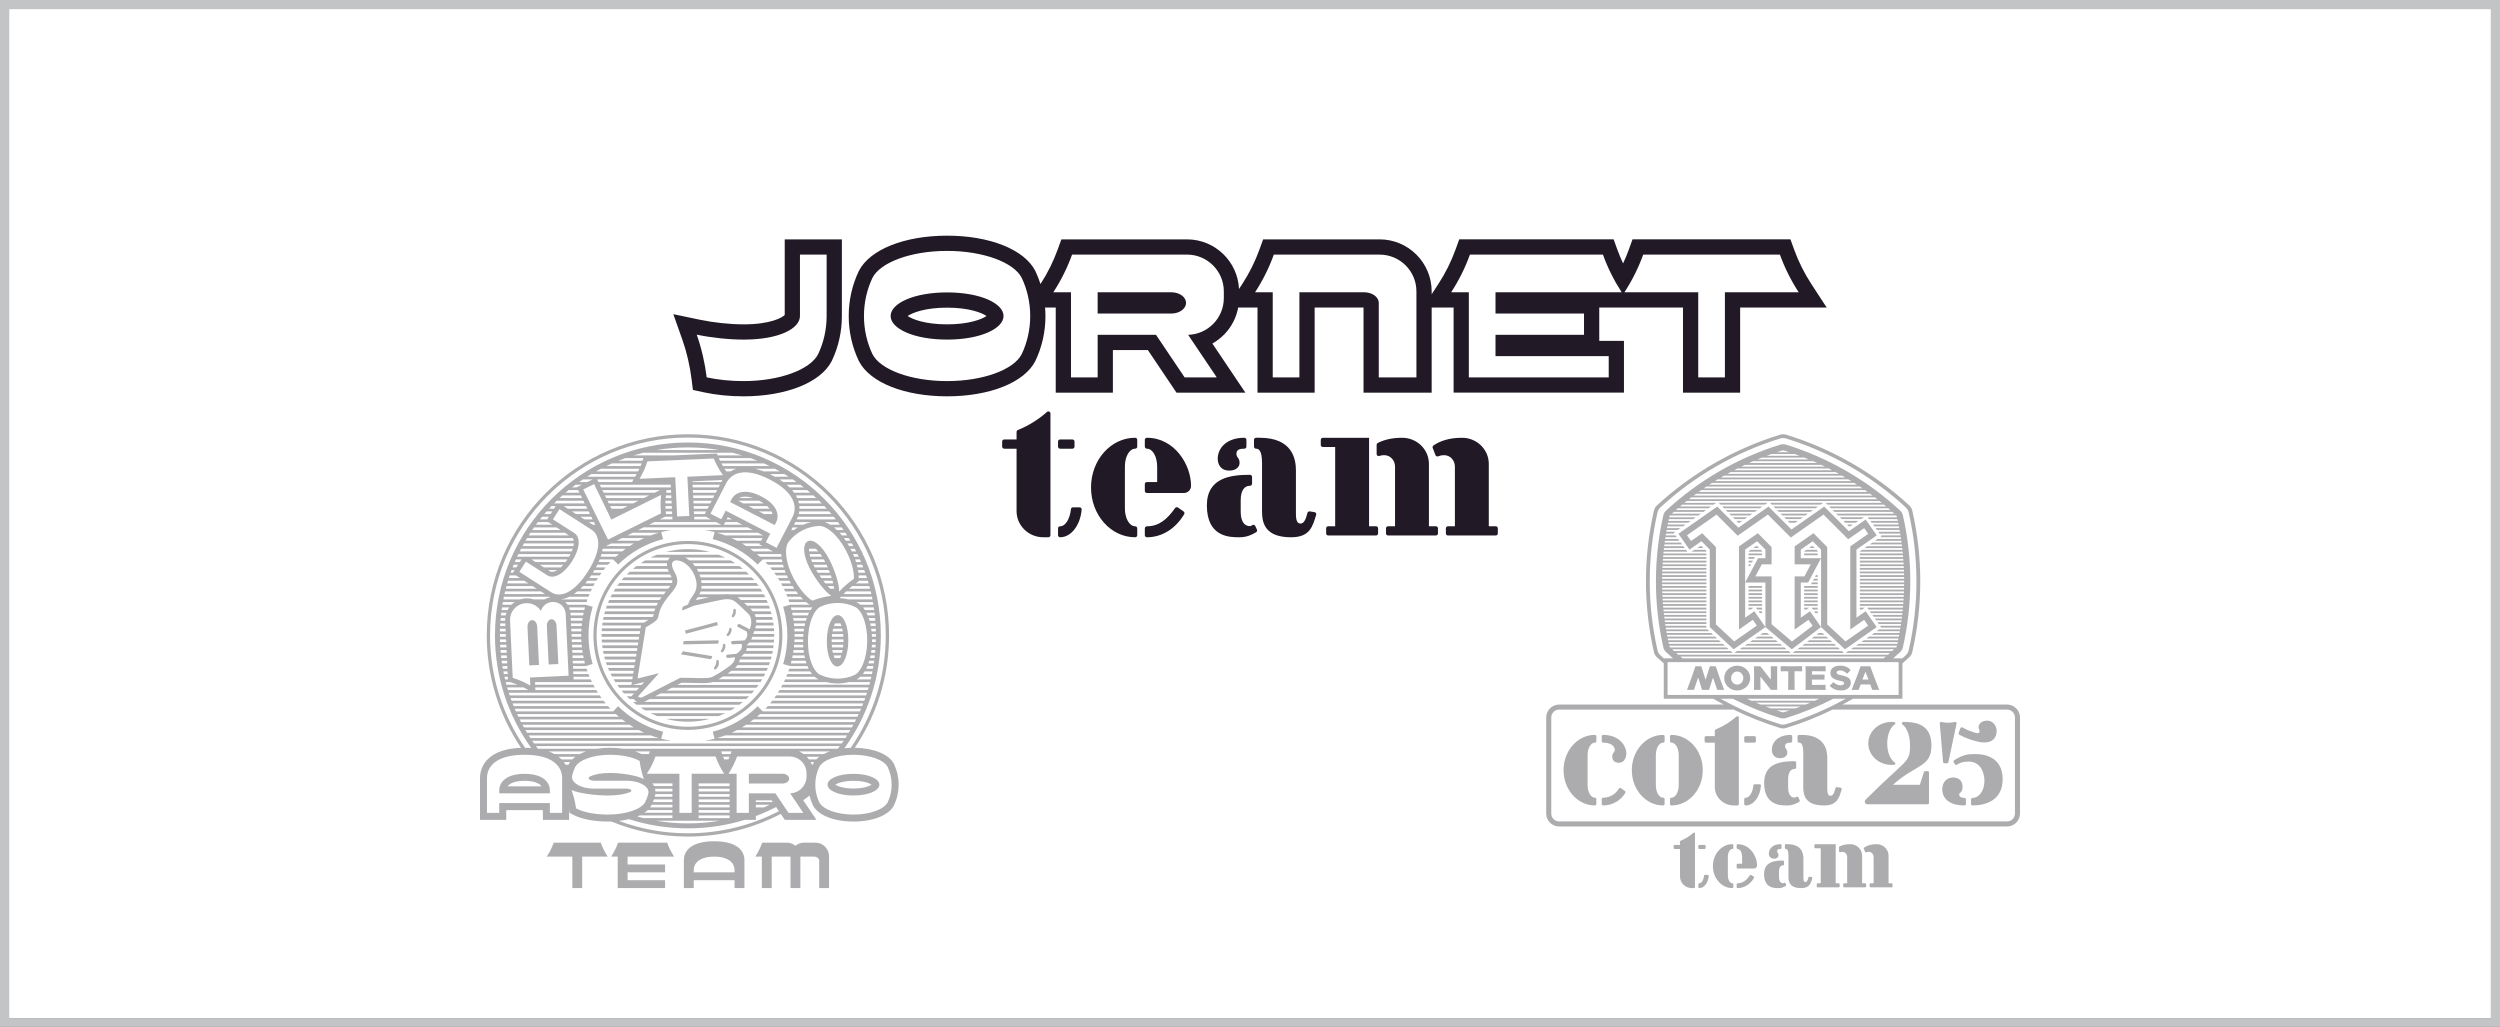 <svg xml:space="preserve" data-sanitized-enable-background="new 0 0 750 308" viewBox="0 0 750 308" height="308px" width="750px" y="0px" x="0px" xmlns:xlink="http://www.w3.org/1999/xlink" xmlns="http://www.w3.org/2000/svg" id="Capa_1" version="1.0">
<rect x="0" y="0" width="750" height="308" fill="#808080" stroke="none"/>
<g>
	<path d="M747.273,305.449H2.728V2.721h744.545V305.449z" fill="#FFFFFF"></path>
	<g>
		<path d="M235.416,71.811h17.145v22.99c0,4.701-1.005,9.211-2.987,13.404l-0.063,0.129
			c-3.285,6.418-13.67,10.564-26.459,10.564c-4.188,0-8.345-0.424-12.017-1.227l-3.165-0.689l-0.397-3.215
			c-0.505-4.078-1.461-8.176-2.761-11.848l-2.717-7.67l7.965,1.668c4.149,0.869,9.059,1.389,13.133,1.389
			c8.226,0,11.654-2.09,12.325-2.826V71.811z M212.007,113.205c3.321,0.725,7.095,1.121,11.043,1.121
			c10.891,0,20.021-3.449,22.39-8.076c1.632-3.455,2.549-7.34,2.549-11.449V76.383h-8v18.418c0,3.75-6.179,7.078-16.899,7.078
			c-4.384,0-9.613-0.553-14.07-1.484C210.463,104.469,211.48,108.943,212.007,113.205z M548,92.252h-25.957v25.539h-17.147V92.252
			h-25.12v10.006h7.41v15.531H436.08V92.25H429.5v25.541h-20.442V92.254h-14.665v25.537h-17.145V92.254h-5.789
			c-0.552,3.016-1.979,5.805-4.155,8.045c-1.074,1.105-2.284,2.029-3.595,2.762l9.908,14.73h-20.665l-8.589-12.77h-10.496v12.77
			h-17.146V92.252h-3.198c0.065,0.842,0.111,1.691,0.111,2.549c0,4.701-1.004,9.211-2.986,13.402l-0.062,0.131
			c-3.284,6.418-13.671,10.564-26.459,10.564c-12.789,0-23.175-4.146-26.46-10.564l-0.063-0.131
			c-1.981-4.195-2.988-8.705-2.988-13.402c0-4.701,1.006-9.211,2.988-13.406l0.063-0.129c3.285-6.418,13.672-10.566,26.46-10.566
			c12.787,0,23.173,4.148,26.459,10.566l0.062,0.129c0.589,1.244,1.08,2.52,1.496,3.816l0.019-0.031
			c2.104-3.225,3.84-6.709,5.156-10.352l1.091-3.018h37.701c8.365,0,15.21,6.613,15.589,14.887l0.989-1.516
			c2.105-3.227,3.84-6.709,5.156-10.352l1.091-3.018h34.956c8.606,0,15.607,7,15.607,15.605v0.857l2.021-3.098
			c2.105-3.227,3.841-6.709,5.155-10.352l1.093-3.018h46.319l1.09,3.018c0.518,1.43,1.1,2.832,1.742,4.207
			c0.643-1.375,1.228-2.779,1.744-4.207l1.088-3.016h47.378l1.089,3.016c1.313,3.633,3.052,7.115,5.161,10.352L548,92.252z
			 M306.513,83.35c-2.367-4.629-11.497-8.078-22.387-8.078c-10.889,0-20.021,3.449-22.389,8.078
			c-1.631,3.453-2.549,7.34-2.549,11.451c0,4.107,0.918,7.994,2.549,11.449c2.368,4.627,11.5,8.076,22.389,8.076
			c10.89,0,20.021-3.449,22.387-8.076c1.634-3.455,2.549-7.342,2.549-11.449C309.062,90.689,308.146,86.803,306.513,83.35z
			 M301.062,94.801c0,3.748-6.855,7.076-16.937,7.076c-10.082,0-16.937-3.328-16.937-7.076c0-3.75,6.855-7.078,16.937-7.078
			C294.207,87.723,301.062,91.051,301.062,94.801z M295.97,94.801c-1.48-1.004-5.31-2.506-11.844-2.506
			c-6.534,0-10.366,1.502-11.846,2.506c1.48,1.002,5.312,2.504,11.846,2.504C290.66,97.305,294.489,95.803,295.97,94.801z
			 M355.388,113.217h9.642l-8.59-12.77c5.948-0.17,10.707-5.047,10.707-11.035v-1.994c0-6.094-4.942-11.035-11.036-11.035h-34.492
			c-1.449,4.012-3.345,7.797-5.625,11.295h5.301v25.539h8v-12.77h17.504L355.388,113.217z M329.294,87.678h22.1
			c2.437,0,4.414,1.416,4.414,3.186s-1.977,3.199-4.414,3.199h-22.1V87.678z M413.63,113.219h11.296V87.418
			c0-6.092-4.941-11.033-11.034-11.033h-31.746c-1.45,4.01-3.345,7.797-5.627,11.295h5.302v25.539h8V87.68h19.395
			c2.439,0,4.414,1.416,4.414,3.186V113.219z M482.614,106.832h-33.962v-6.387h26.55v-6.385h-26.55v-6.385h37.852
			c-2.281-3.498-4.177-7.283-5.625-11.293h-39.901c-1.448,4.01-3.342,7.795-5.626,11.293h5.301v25.537h41.962V106.832z
			 M539.607,87.678c-2.285-3.5-4.18-7.281-5.632-11.295h-41.013c-1.449,4.014-3.348,7.795-5.633,11.295h22.14v25.539h8.002V87.678
			H539.607z" fill="#211925"></path>
		<path d="M314.512,123.418c0.344,0,0.624,0.285,0.624,0.623v36.508c0,0.346-0.282,0.631-0.625,0.631h-1.512
			c-4.434,0-8.03-3.514-8.03-7.84v-18.729h-3.697c-0.345,0-0.626-0.279-0.626-0.625v-1.518c0-0.346,0.281-0.627,0.626-0.627h3.697
			v-2.262c0-0.266,0.164-0.49,0.397-0.58c3.231-1.303,6.18-3.154,8.741-5.432C314.214,123.477,314.356,123.418,314.512,123.418z
			 M317.408,132.469c0-0.346,0.279-0.627,0.623-0.627h3.699c0.343,0,0.623,0.281,0.623,0.627v1.518c0,0.346-0.279,0.625-0.623,0.625
			h-3.699c-0.344,0-0.623-0.279-0.623-0.625V132.469z M321.898,152.193h1.977c0.345,0,0.624,0.279,0.624,0.629
			c0,0.012,0,0.025,0,0.043c-0.393,4.684-3.138,8.314-6.468,8.314c-0.344,0-0.623-0.285-0.623-0.631v-2.037
			c0-0.342,0.279-0.623,0.623-0.623c1.611,0,2.948-2.207,3.247-5.133C321.309,152.441,321.575,152.193,321.898,152.193z
			 M337.47,152.609c0,2.916,1.378,5.279,3.082,5.279c0.344,0,0.622,0.281,0.622,0.623v2.037c0,0.346-0.279,0.631-0.624,0.631
			c-7.317,0-13.246-6.688-13.246-14.932c0-8.24,5.929-14.92,13.246-14.92c0.345,0,0.624,0.277,0.624,0.627v2.031
			c0,0.346-0.277,0.625-0.622,0.625c-1.703,0-3.082,2.363-3.082,5.281V152.609z M347.15,140.053c0-3.176-1.397-5.441-3.078-5.441
			c-0.345,0-0.625-0.279-0.625-0.625v-2.031c0-0.35,0.279-0.627,0.624-0.627c8.283,0,13.242,8.055,13.242,14.439
			c0,1.17-0.951,2.123-2.126,2.123h-11.116c-0.347,0-0.624-0.277-0.624-0.625v-2.031c0-0.346,0.278-0.625,0.624-0.625h3.079V140.053
			z M352.499,152.457c0.107-0.188,0.321-0.305,0.551-0.305c0.145,0,0.281,0.051,0.387,0.139l1.626,1.135
			c0.167,0.115,0.277,0.305,0.277,0.516c0,0.127-0.037,0.236-0.097,0.336c-2.679,4.504-6.814,6.902-11.172,6.902
			c-0.345,0-0.624-0.285-0.624-0.631v-2.037c0-0.342,0.277-0.623,0.624-0.623C347.73,157.889,350.167,155.744,352.499,152.457z
			 M370.928,136.113c0,1.26,0.946,1.152,0.946,2.746c0,1.193-1.026,2.318-3.063,2.318c-2.679,0-3.494-1.963-3.494-3.533
			c0-3.244,2.688-6.316,7.985-6.316c0.346,0,0.626,0.277,0.626,0.627v2.031c0,0.346-0.279,0.625-0.625,0.625
			C372.141,134.611,370.928,134.77,370.928,136.113z M378.609,138.92c0-4.221-1.246-4.309-1.786-4.309
			c-0.346,0-0.623-0.279-0.623-0.625v-2.031c0-0.35,0.28-0.627,0.625-0.627h1.091c9.937,0,10.861,6.547,10.861,9.783v12.967
			c0,2.154,0.418,2.988,1.383,2.988c1.29,0,1.747-2.012,2.062-3.166c0.07-0.322,0.387-0.535,0.715-0.482l1.424,0.225
			c0.34,0.057,0.572,0.375,0.518,0.717c0,0.014-0.003,0.018-0.005,0.025c-1.102,3.504-1.819,6.795-7.555,6.795
			c-7.528,0-8.709-3.955-8.709-7.666V138.92z M372.209,153.488c0,2.916,1.086,4.359,2.79,4.359c0.242,0,0.441-0.105,0.596-0.25
			c0.043-0.037,0.091-0.07,0.152-0.096c0.313-0.146,0.684-0.012,0.831,0.303l0.498,1.072c0.136,0.291,0.025,0.639-0.248,0.803
			c-1.352,0.773-2.737,1.5-5.064,1.5c-2.829,0-9.703-0.02-9.703-9.555c0-8.496,7.461-9.182,12.937-9.182
			c0.343,0,0.623,0.283,0.623,0.625v2.039c0,0.346-0.28,0.621-0.621,0.621c-1.704,0-2.79,1.445-2.79,4.363V153.488z
			 M400.551,134.096h-3.694c-0.346,0-0.625-0.281-0.625-0.625v-1.516c0-0.35,0.279-0.625,0.625-0.625h4.319h9.543v26.549h2.083
			c0.348,0,0.626,0.279,0.626,0.625v1.52c0,0.344-0.279,0.623-0.626,0.623h-14.334c-0.345,0-0.624-0.279-0.624-0.623v-1.52
			c0-0.346,0.279-0.625,0.624-0.625h2.083V134.096z M413.336,132.891c1.852-0.955,4.242-1.561,7.312-1.561
			c4.435,0,8.03,3.506,8.03,7.832v18.717h2.085c0.346,0,0.627,0.279,0.627,0.625v1.52c0,0.344-0.281,0.623-0.627,0.623h-14.337
			c-0.345,0-0.625-0.279-0.625-0.623v-1.52c0-0.346,0.279-0.625,0.625-0.625h2.085v-17.887c0-1.797-1.305-3.445-3.28-3.445
			c-0.512,0-0.988,0.088-1.418,0.234c-0.062,0.021-0.132,0.039-0.196,0.039c-0.351,0-0.626-0.281-0.626-0.629v-2.736
			C412.991,133.209,413.13,132.992,413.336,132.891z M431.584,136.852l-0.131,0.049c-0.319,0.127-0.682-0.035-0.808-0.357
			l-0.833-2.154c-0.108-0.279-0.002-0.594,0.239-0.75c1.982-1.371,4.742-2.309,8.557-2.309c4.434,0,8.03,3.506,8.03,7.832v18.717
			h2.085c0.347,0,0.624,0.279,0.624,0.625v1.52c0,0.344-0.277,0.623-0.624,0.623h-14.339c-0.343,0-0.624-0.279-0.624-0.623v-1.52
			c0-0.346,0.281-0.625,0.624-0.625h2.086v-17.887c0-1.797-1.303-3.445-3.282-3.445C432.604,136.547,432.07,136.662,431.584,136.852
			z" fill="#211925"></path>
	</g>
	<path d="M219.522,184.83c-0.001-0.078,0.016-0.146,0.054-0.211c0.291-0.479,0.455-1.043,0.445-1.643
		c0.009-0.18,0.155-0.326,0.338-0.334c0.169-0.002,0.315,0.113,0.351,0.273c0.034,0.148,0.052,0.301,0.057,0.457
		c0.022,0.637-0.196,1.227-0.578,1.68c-0.065,0.082-0.166,0.135-0.278,0.141C219.704,185.201,219.529,185.037,219.522,184.83z
		 M218.32,190.834c0.099,0.008,0.193-0.021,0.263-0.082c0.498-0.41,0.836-1.012,0.896-1.703c0.008-0.119,0.01-0.236,0.004-0.354
		c-0.007-0.176-0.147-0.324-0.328-0.34c-0.185-0.016-0.35,0.113-0.382,0.293c-0.082,0.602-0.331,1.143-0.698,1.578
		c-0.05,0.059-0.083,0.129-0.089,0.211C217.969,190.643,218.119,190.816,218.32,190.834z M216.616,195.701
		c0.103,0,0.195-0.043,0.261-0.111c0.464-0.451,0.75-1.082,0.75-1.777c0-0.121-0.009-0.242-0.025-0.357
		c-0.023-0.176-0.173-0.311-0.355-0.311c-0.192,0-0.349,0.154-0.357,0.344c-0.031,0.604-0.237,1.164-0.569,1.631
		c-0.045,0.061-0.071,0.135-0.071,0.217C216.25,195.537,216.413,195.701,216.616,195.701z M206.371,164.736
		c-2.279,0-4.489,0.295-6.596,0.85h13.193C210.862,165.031,208.652,164.736,206.371,164.736z M217.583,213.965h-22.422
		c0.643,0.309,1.303,0.592,1.975,0.85h18.472C216.279,214.557,216.938,214.273,217.583,213.965z M212.968,215.664h-13.193
		c2.107,0.553,4.317,0.85,6.596,0.85C208.652,216.514,210.862,216.217,212.968,215.664z M232.817,156.73l-0.407,0.787l-13.372-6.908
		l0.405-0.787c1.091-2.109,4.05-3.434,8.939-0.904C233.272,151.441,233.907,154.621,232.817,156.73z M221.762,149.42h4.125
		c-0.884-0.299-1.699-0.443-2.433-0.43C222.803,149.004,222.231,149.152,221.762,149.42z M223.002,151.021h6.088
		c-0.408-0.275-0.86-0.547-1.354-0.801h-6.283L223.002,151.021z M226.101,152.621h4.803c-0.22-0.271-0.48-0.537-0.774-0.799h-5.577
		L226.101,152.621z M231.745,154.223c-0.063-0.268-0.166-0.535-0.306-0.803h-3.789l1.548,0.803H231.745z M206.371,218.965
		c-15.651,0-28.34-12.688-28.34-28.342c0-15.65,12.689-28.342,28.34-28.342c15.654,0,28.343,12.691,28.343,28.342
		C234.714,206.277,222.025,218.965,206.371,218.965z M206.371,218.023c15.133,0,27.399-12.266,27.399-27.4
		c0-15.131-12.267-27.398-27.399-27.398c-15.132,0-27.399,12.268-27.399,27.398C178.972,205.758,191.239,218.023,206.371,218.023z
		 M159.606,186.035c-0.804,0.037-1.407,0.967-1.354,2.074l0.539,11.512l2.903-0.139l-0.541-11.51
		C161.104,186.865,160.411,185.994,159.606,186.035z M248.048,192.205c0.05-4.592,1.599-7.695,3.306-7.674
		c1.707,0.018,3.188,3.156,3.138,7.742c-0.05,4.588-1.6,7.691-3.306,7.672S247.999,196.793,248.048,192.205z M252.377,196.623h-2.3
		c0.045,0.145,0.095,0.285,0.149,0.42c0.052,0.139,0.108,0.266,0.163,0.385h1.659c0.054-0.111,0.109-0.232,0.164-0.361
		C252.269,196.926,252.324,196.777,252.377,196.623z M250.174,187.826h2.281c-0.045-0.135-0.091-0.268-0.139-0.391
		c-0.06-0.154-0.12-0.289-0.178-0.412h-1.631c-0.058,0.119-0.119,0.248-0.179,0.391
		C250.275,187.543,250.224,187.682,250.174,187.826z M249.761,189.426h3.076c-0.045-0.277-0.099-0.547-0.159-0.801h-2.744
		C249.869,188.879,249.812,189.148,249.761,189.426z M249.555,191.023h3.454c-0.013-0.271-0.036-0.539-0.063-0.797h-3.311
		C249.604,190.484,249.577,190.752,249.555,191.023z M249.504,192.623h3.527c0.003-0.119,0.005-0.242,0.007-0.363
		c0.002-0.146,0-0.291,0-0.434h-3.527c-0.003,0.129-0.006,0.26-0.009,0.393C249.502,192.354,249.502,192.49,249.504,192.623z
		 M249.593,194.223h3.316c0.032-0.26,0.057-0.527,0.078-0.797h-3.458C249.544,193.695,249.565,193.963,249.593,194.223z
		 M249.855,195.824h2.759c0.063-0.256,0.122-0.523,0.173-0.799h-3.089C249.744,195.301,249.797,195.566,249.855,195.824z
		 M165.412,185.764c-0.805,0.037-1.406,0.965-1.355,2.07l0.541,11.512l2.902-0.135l-0.539-11.51
		C166.909,186.594,166.215,185.727,165.412,185.764z M221.794,211.418h-30.843c-0.368-0.271-0.729-0.557-1.083-0.846h1.334
		c-0.416-0.166-0.763-0.436-1.015-0.797l-0.037-0.053h-1.254c-0.302-0.277-0.598-0.559-0.886-0.85h1.55l-0.05-0.074l0.699-0.775
		h-3.006c-0.252-0.275-0.498-0.562-0.736-0.85h4.507l0.765-0.848h-5.95c-0.212-0.277-0.42-0.561-0.621-0.85h4.259l0.137-0.848
		h-4.968c-0.18-0.279-0.354-0.562-0.523-0.848h5.629l0.138-0.85h-6.249c-0.152-0.281-0.296-0.562-0.438-0.85h6.823l0.137-0.848
		h-7.362c-0.126-0.281-0.247-0.564-0.362-0.85h7.862l0.136-0.85h-8.329c-0.102-0.279-0.199-0.562-0.293-0.85h8.759l0.137-0.848
		h-9.158c-0.082-0.283-0.158-0.562-0.231-0.846h9.527l0.137-0.852h-9.861c-0.062-0.281-0.119-0.562-0.171-0.85h10.168l0.137-0.848
		h-10.444c-0.042-0.281-0.079-0.564-0.112-0.848h10.694l0.136-0.848h-10.914c-0.022-0.285-0.042-0.566-0.055-0.852h11.105
		l0.137-0.846H180.49c-0.003-0.143-0.006-0.285-0.006-0.426c0-0.143,0.003-0.283,0.006-0.422h11.406l0.138-0.852h-11.518
		c0.013-0.283,0.032-0.568,0.055-0.85h11.599l0.138-0.848h-11.653c0.033-0.285,0.07-0.566,0.112-0.85h12.386
		c0.567-0.328,1.035-0.609,1.415-0.85h-13.663c0.052-0.283,0.108-0.566,0.171-0.848h14.677c0.021-0.02,0.042-0.039,0.061-0.057
		c0.161-0.162,0.174-0.174,0.292-0.742c0.003-0.016,0.007-0.031,0.011-0.051h-14.843c0.073-0.285,0.149-0.566,0.231-0.848h14.812
		c0.059-0.209,0.128-0.441,0.216-0.693c0.018-0.053,0.039-0.102,0.057-0.154h-14.823c0.094-0.287,0.191-0.572,0.293-0.85h14.881
		c0.135-0.291,0.279-0.576,0.431-0.85H182.39c0.115-0.285,0.235-0.568,0.362-0.85h15.131c0.189-0.291,0.387-0.574,0.584-0.85
		h-15.314c0.141-0.285,0.286-0.566,0.438-0.846h15.523c0.234-0.297,0.463-0.58,0.685-0.85h-15.726
		c0.169-0.287,0.343-0.568,0.523-0.848h15.891c0.232-0.297,0.448-0.58,0.629-0.85h-15.948c0.201-0.289,0.409-0.57,0.621-0.85h15.797
		c0.07-0.182,0.11-0.35,0.11-0.502c0-0.121-0.006-0.234-0.018-0.346h-15.211c0.239-0.287,0.484-0.572,0.736-0.85h14.268
		c-0.106-0.287-0.244-0.561-0.394-0.848h-13.067c0.288-0.291,0.583-0.572,0.886-0.85h11.747c-0.128-0.268-0.247-0.549-0.343-0.85
		h-10.432c0.354-0.291,0.715-0.574,1.083-0.85h9.164c-0.02-0.162-0.032-0.328-0.032-0.504c0-0.115,0.008-0.23,0.022-0.344h-7.939
		c0.452-0.295,0.911-0.58,1.381-0.85h6.812c0.158-0.324,0.379-0.611,0.647-0.848h-5.845c0.643-0.311,1.303-0.594,1.975-0.85h18.472
		c0.671,0.256,1.33,0.539,1.975,0.85h-12.046c0.451,0.229,0.888,0.514,1.309,0.848h12.35c0.471,0.27,0.93,0.555,1.381,0.85h-12.814
		c0.177,0.188,0.348,0.385,0.513,0.59c0.068,0.086,0.133,0.174,0.199,0.258h13.319c0.367,0.275,0.728,0.559,1.081,0.85h-13.828
		c0.169,0.277,0.322,0.561,0.462,0.85h14.339c0.301,0.277,0.597,0.559,0.885,0.85h-14.858c0.107,0.279,0.2,0.562,0.278,0.848h15.387
		c0.252,0.277,0.498,0.562,0.738,0.85h-15.933c0.05,0.283,0.085,0.566,0.107,0.848h16.501c0.213,0.279,0.42,0.561,0.623,0.85
		h-17.105c-0.01,0.301-0.039,0.582-0.084,0.85h17.761c0.181,0.279,0.355,0.561,0.523,0.848h-18.493
		c-0.101,0.303-0.221,0.584-0.354,0.85h7.231c0.302-0.043,0.603-0.07,0.908-0.07c0.43,0,0.809,0.023,1.156,0.07h10.034
		c0.151,0.279,0.297,0.561,0.438,0.846h-8.319c0.098,0.07,0.197,0.145,0.297,0.223c0.185,0.145,0.44,0.359,0.737,0.627h7.686
		c0.125,0.281,0.246,0.564,0.363,0.85h-7.122c0.29,0.271,0.594,0.559,0.899,0.85h6.552c0.104,0.277,0.2,0.562,0.293,0.85h-5.958
		c0.153,0.146,0.304,0.293,0.449,0.432c0.14,0.139,0.266,0.277,0.38,0.416h5.393c0.082,0.281,0.158,0.562,0.231,0.848h-5.085
		c0.137,0.285,0.236,0.568,0.309,0.85h4.975c0.061,0.281,0.118,0.564,0.169,0.848h-4.996c0.028,0.293,0.038,0.57,0.038,0.834
		c0,0.004,0,0.01,0,0.016h5.099c0.041,0.283,0.077,0.564,0.11,0.85h-5.299c-0.057,0.297-0.13,0.592-0.205,0.848h5.588
		c0.022,0.281,0.042,0.566,0.056,0.85H226.3l-0.324,0.852h6.279c0.002,0.139,0.005,0.279,0.005,0.422
		c0,0.141-0.003,0.283-0.005,0.426h-6.618c-0.057,0.309-0.154,0.594-0.273,0.846h6.866c-0.014,0.285-0.033,0.566-0.056,0.852h-7.354
		c-0.285,0.338-0.544,0.539-0.604,0.586l-0.173,0.131c0.006,0.041,0.008,0.084,0.011,0.131h8.037
		c-0.033,0.283-0.069,0.566-0.11,0.848h-7.933c-0.045,0.297-0.144,0.582-0.277,0.848h8.07c-0.052,0.287-0.108,0.568-0.169,0.85
		h-8.469c-0.282,0.336-0.594,0.623-0.872,0.852h9.143c-0.073,0.283-0.149,0.562-0.231,0.846h-9.298
		c-0.049,0.307-0.128,0.588-0.233,0.848h9.268c-0.093,0.287-0.189,0.57-0.293,0.85h-9.433c-0.231,0.338-0.492,0.617-0.739,0.85
		h9.842c-0.117,0.285-0.237,0.568-0.363,0.85h-10.559c-0.406,0.293-0.797,0.574-1.194,0.848h11.351
		c-0.142,0.287-0.288,0.568-0.438,0.85h-12.199c-0.443,0.277-0.912,0.557-1.43,0.85h13.146c-0.168,0.285-0.342,0.568-0.523,0.848
		h-14.358c-0.812,0.248-1.854,0.307-3.117,0.307c-0.751,0-1.617-0.025-2.533-0.047c-1.095-0.029-2.331-0.059-3.668-0.062
		c-0.278,0.143-0.72,0.369-1.273,0.65h24.378c-0.203,0.289-0.41,0.572-0.623,0.85h-25.415c-0.525,0.268-1.085,0.559-1.657,0.848
		h26.396c-0.24,0.287-0.486,0.574-0.738,0.85h-27.315c-0.571,0.291-1.132,0.58-1.659,0.85h28.168
		c-0.289,0.291-0.584,0.572-0.885,0.85h-28.942c-0.844,0.43-1.446,0.738-1.619,0.826l-0.04,0.023h29.628
		C222.522,210.861,222.161,211.146,221.794,211.418z M208.926,179.766c-0.057,0.084-0.113,0.166-0.17,0.248h0.135
		c1.016-0.217,2.586-0.555,3.946-0.85h-3.506C209.197,179.373,209.061,179.572,208.926,179.766z M192.506,205.477l0.765-0.848
		h-0.114l-3.392,0.848H192.506z M192.605,209.213c0.834-0.424,11.504-5.887,11.504-5.887c4.893-0.008,8.351,0.381,9.604-0.271
		c2.208-1.152,3.48-2.041,5.143-3.258c0.844-0.613,1.638-1.373,1.638-2.613l-2.273,0.217c-0.685-0.393-0.171-0.99-0.171-0.99
		l2.927-0.277c0,0,1.598-1.105,1.598-2.047c0-0.516-0.093-0.914-0.093-0.914l-2.82,0.131c-0.646-0.471-0.091-0.998-0.091-0.998
		l3.745-0.17c0,0,0.873-0.654,0.873-1.672c0-0.527-0.181-1.006-0.181-1.006l-2.74-1.424c-0.257-0.697,0.417-0.912,0.417-0.912
		l3.222,1.674c0,0,0.474-1.236,0.474-2.006c0-1.047-0.177-1.961-0.956-2.715c-0.809-0.785-3.019-2.912-3.778-3.504
		c-0.761-0.594-1.32-0.822-2.685-0.822c-0.638,0-1.312,0.154-2.156,0.32c-0.47,0.09-7.601,1.629-7.601,1.629
		c-0.104,0.041-3.426,1.412-3.426,1.412c-0.366-0.629,0.185-1.158,0.185-1.158l1.449-0.59c0.697-2.41,2.566-3.203,2.566-5.83
		c0-3.482-2.941-7.434-6.168-7.434c-0.683,0-1.229,0.564-1.229,1.227c0,1.711,1.613,2.789,1.613,5.096
		c0,2.484-3.876,4.836-5.248,8.789c-0.896,2.586,0.345,2.361-4.21,4.99l-2.481,15.359l6.231-1.559
		c0.007-0.004,0.015-0.004,0.021-0.004c0.039,0,0.069,0.031,0.069,0.07c0,0.018-0.007,0.035-0.02,0.049l-6.139,6.805
		C191.761,209.412,192.605,209.213,192.605,209.213z M205.686,190.137l9.632-2.564c0-0.709-0.272-0.965-0.272-0.965l-9.569,2.551
		C205.739,189.73,205.686,190.137,205.686,190.137z M215.42,193.098c0.262-0.455,0.153-1.004,0.153-1.004l-10.531,0.219
		c0.092,0.672-0.17,1.004-0.17,1.004L215.42,193.098z M220.578,212.266h-28.412c0.452,0.297,0.911,0.582,1.381,0.852h25.649
		C219.667,212.848,220.126,212.562,220.578,212.266z M215.274,197.965c-0.195-0.01-0.361,0.143-0.372,0.336
		c0.001,0.061,0,0.117-0.002,0.178c-0.032,0.66-0.265,1.258-0.638,1.744c-0.046,0.061-0.076,0.135-0.081,0.217
		c-0.009,0.209,0.153,0.387,0.362,0.395c0.091,0.004,0.174-0.021,0.242-0.074c0.515-0.439,0.851-1.078,0.884-1.807
		c0.013-0.248-0.012-0.484-0.067-0.715C215.568,198.086,215.438,197.971,215.274,197.965z M213.649,196.828l-8.809-1.451
		c-0.202,0.627-0.615,0.912-0.615,0.912l8.976,1.482C213.691,197.381,213.649,196.828,213.649,196.828z M185.435,252.791
		c-0.537,1.486-1.238,2.891-2.083,4.184h1.962v9.455h14.211v-2.361h-11.248v-2.369h11.248v-2.361h-11.248v-2.363h11.982h1.964
		c-0.847-1.293-1.548-2.697-2.084-4.184H185.435z M223.329,258.004v8.426h-2.962v-2.365h-12.242v2.365h-2.962v-8.426
		c0-2.793,2.239-5.625,9.083-5.625C221.091,252.379,223.329,255.211,223.329,258.004z M220.367,260.982
		c0-1.936-1.645-3.994-6.122-3.994c-4.475,0-6.121,2.059-6.121,3.994v0.717h12.242V260.982z M269.596,235.4
		c0,2.158-0.462,4.232-1.374,6.158l-0.027,0.057c-1.51,2.953-6.28,4.854-12.155,4.854c-5.874,0-10.645-1.9-12.153-4.854
		l-0.029-0.057c-0.437-0.926-0.768-1.885-0.995-2.873c-0.621,0.475-1.254,0.938-1.895,1.385l3.961,5.891h-9.492l-1.206-1.795
		c-8.334,4.348-17.808,6.805-27.86,6.805c-8.125,0-15.877-1.605-22.953-4.518c-0.351,0.012-0.706,0.016-1.062,0.016
		c-4.214,0-8.053-0.77-10.534-2.109l-0.94-0.506l-0.143-1.062c-0.001,0-0.001,0-0.001,0v3.17h-7.875v-2.932h-10.987v2.932H144
		v-12.555c0-2.588,1.168-4.883,3.293-6.471c2.127-1.59,5.164-2.457,9.032-2.586c-6.502-9.627-10.301-21.232-10.301-33.727
		c0-33.328,27.019-60.348,60.347-60.348c33.33,0,60.348,27.02,60.348,60.348c0,12.488-3.795,24.084-10.289,33.713
		c5.694,0.084,10.289,1.965,11.765,4.848l0.027,0.059C269.133,231.17,269.596,233.238,269.596,235.4z M147.012,190.623
		c0,12.521,3.882,24.133,10.501,33.707c0.641,0.006,1.261,0.029,1.859,0.068c-6.842-9.506-10.878-21.168-10.878-33.775
		c0-31.965,25.914-57.879,57.877-57.879c31.966,0,57.879,25.914,57.879,57.879c0,12.643-4.056,24.332-10.934,33.85
		c0.618-0.068,1.256-0.109,1.906-0.127c6.625-9.578,10.51-21.195,10.51-33.723c0-32.783-26.577-59.359-59.361-59.359
		C173.589,131.264,147.012,157.84,147.012,190.623z M226.757,240.629h5.095l-0.359-0.533h-4.736V240.629z M226.757,242.229h2.398
		c0.582-0.254,1.159-0.521,1.73-0.799h-4.129V242.229z M155.907,215.828c0.133,0.268,0.27,0.533,0.409,0.797h31.4
		c-0.361-0.258-0.717-0.523-1.066-0.797H155.907z M185.671,215.027c-0.307-0.262-0.611-0.527-0.908-0.801h-29.625
		c0.123,0.268,0.249,0.533,0.376,0.801H185.671z M156.74,217.426c0.144,0.27,0.292,0.535,0.44,0.801h32.992
		c-0.437-0.258-0.867-0.525-1.29-0.801H156.74z M157.641,219.025c0.157,0.27,0.314,0.537,0.475,0.801h35.152
		c-0.559-0.25-1.109-0.518-1.65-0.801H157.641z M158.611,220.625c0.168,0.27,0.339,0.535,0.513,0.801h38.548
		c-0.832-0.234-1.652-0.498-2.456-0.801H158.611z M159.656,222.229c0.182,0.266,0.366,0.535,0.553,0.801h92.327
		c0.186-0.266,0.372-0.535,0.554-0.801h-41.657c0.998-0.16,1.982-0.365,2.946-0.613l-0.556-2.105c5.161-1.328,9.781-4,13.464-7.627
		l1.538,1.543h29.144c0.116-0.264,0.233-0.531,0.348-0.801h-28.708c0.249-0.262,0.493-0.527,0.732-0.799h28.305
		c0.11-0.266,0.213-0.533,0.32-0.801h-27.939c0.219-0.262,0.432-0.529,0.642-0.801h27.6c0.1-0.264,0.196-0.531,0.291-0.799h-27.29
		c0.192-0.262,0.38-0.529,0.562-0.801h27.002c0.09-0.264,0.177-0.531,0.263-0.797h-26.735c0.168-0.268,0.333-0.535,0.494-0.805
		h26.49c0.083-0.266,0.161-0.531,0.237-0.799h-26.262c0.147-0.264,0.292-0.529,0.432-0.799h26.056
		c0.072-0.268,0.141-0.531,0.211-0.803h-6.354c-1.063,0.273-2.162,0.414-3.285,0.422c-0.082,0.002-0.166,0.002-0.248,0
		c-1.105-0.012-2.185-0.154-3.231-0.422h-12.745c0.128-0.26,0.253-0.529,0.375-0.797h10.092c-0.105-0.047-0.206-0.098-0.311-0.146
		l-0.042-0.021c-0.315-0.166-0.617-0.379-0.907-0.633h-8.482c0.111-0.266,0.22-0.529,0.324-0.799h7.402
		c-0.195-0.248-0.383-0.514-0.561-0.801h-6.542c0.095-0.266,0.188-0.533,0.275-0.801h5.822c-0.127-0.258-0.25-0.521-0.364-0.801
		h-5.207l-2.09-0.613c0,0,0.083-0.279,0.17-0.588c0.707-2.549,1.085-5.229,1.085-8c0-2.766-0.377-5.441-1.082-7.982
		c-0.106-0.369-0.173-0.602-0.173-0.602l2.09-0.615h5.883c-0.367-0.229-0.739-0.496-1.108-0.803h-5.026
		c-0.087-0.268-0.18-0.533-0.275-0.799h4.409c-0.258-0.25-0.515-0.518-0.768-0.799h-3.939c-0.104-0.268-0.212-0.535-0.322-0.799
		h3.576c-0.208-0.258-0.414-0.525-0.616-0.803h-3.312c-0.122-0.268-0.247-0.535-0.375-0.801h3.123
		c-0.177-0.258-0.35-0.525-0.52-0.799h-3.008c-0.14-0.268-0.284-0.535-0.432-0.797h2.961c-0.152-0.264-0.3-0.531-0.445-0.803h-2.978
		c-0.163-0.27-0.327-0.535-0.495-0.799h3.062c-0.13-0.268-0.255-0.533-0.374-0.803h-3.217c-0.184-0.268-0.371-0.533-0.564-0.797
		h3.44c-0.106-0.268-0.208-0.535-0.303-0.801h-3.738c-0.209-0.27-0.423-0.537-0.641-0.801h4.11
		c-0.084-0.268-0.162-0.535-0.233-0.801h-4.562c-0.24-0.271-0.483-0.537-0.732-0.799h5.1c-0.061-0.27-0.111-0.537-0.157-0.801
		h-5.726l-1.538,1.543c-3.68-3.621-8.298-6.295-13.455-7.623l0.56-2.107c-0.967-0.25-1.953-0.453-2.954-0.613h14.382l-1.55-0.801
		h-31.209l-1.615,0.801h9.858c-1.002,0.16-1.987,0.363-2.953,0.613l0.559,2.107c-5.156,1.328-9.774,4.002-13.454,7.623l-1.538-1.543
		h-4.012c-0.104,0.266-0.217,0.531-0.337,0.801h3.565c-0.249,0.262-0.493,0.527-0.733,0.799h-3.207
		c-0.129,0.266-0.267,0.531-0.412,0.801h2.934c-0.218,0.264-0.433,0.531-0.641,0.801h-2.739c-0.154,0.266-0.313,0.531-0.48,0.801
		h2.618c-0.192,0.264-0.38,0.529-0.564,0.797h-2.566c-0.181,0.277-0.363,0.543-0.545,0.803h2.583
		c-0.168,0.264-0.334,0.529-0.494,0.799h-2.675c-0.21,0.277-0.424,0.543-0.637,0.803h2.848c-0.148,0.262-0.292,0.529-0.432,0.797
		h-3.11c-0.256,0.279-0.514,0.549-0.772,0.799h3.479c-0.129,0.266-0.255,0.533-0.377,0.801h-3.981
		c-0.346,0.293-0.694,0.561-1.042,0.803h4.674c-0.113,0.264-0.22,0.531-0.325,0.799h-5.706c-0.804,0.395-1.605,0.645-2.396,0.742
		c0.034,0.02,0.067,0.039,0.099,0.057h7.706c-0.096,0.266-0.187,0.531-0.275,0.799h-6.376c0.249,0.246,0.473,0.514,0.669,0.803
		h5.456l2.094,0.602c0,0-0.093,0.324-0.178,0.617c-0.704,2.541-1.081,5.217-1.081,7.98c0,2.77,0.378,5.451,1.084,7.998
		c0.078,0.275,0.164,0.562,0.164,0.562l-2.082,0.641h-3.821l0.037,0.801h4.034c0.089,0.268,0.18,0.535,0.276,0.801h-4.271
		l0.037,0.801h4.531c0.106,0.27,0.213,0.533,0.325,0.799h-4.818l0.038,0.801h5.129c0.122,0.268,0.248,0.537,0.377,0.797h-16.785
		l-0.303,0.016l0.037,0.787h17.454c0.14,0.27,0.284,0.535,0.432,0.799h-17.848l0.037,0.799h18.274
		c0.161,0.27,0.326,0.537,0.496,0.805h-26.736c0.085,0.266,0.171,0.533,0.263,0.797h27c0.184,0.271,0.374,0.539,0.564,0.801h-27.289
		c0.094,0.268,0.19,0.535,0.29,0.799h27.601c0.209,0.271,0.422,0.539,0.641,0.801H153.78c0.103,0.268,0.209,0.535,0.317,0.801
		h28.306c0.239,0.271,0.484,0.537,0.733,0.799h-28.708c0.113,0.27,0.231,0.537,0.348,0.801h29.143l1.519-1.561
		c3.687,3.633,8.314,6.314,13.484,7.645l-0.558,2.105c0.966,0.248,1.949,0.453,2.948,0.613H159.656z M193.012,135.82
		c-0.991,0.24-1.971,0.508-2.94,0.799h11.992l13.015-0.564l0.232,0.564h7.363c-0.969-0.291-1.949-0.559-2.939-0.799H193.012z
		 M215.84,135.02c-3.077-0.521-6.242-0.793-9.469-0.793c-3.227,0-6.389,0.271-9.468,0.793H215.84z M219.48,161.422
		c0.558,0.252,1.108,0.518,1.649,0.801h7.214l0.413-0.801H219.48z M228.917,160.621l-1.547-0.799h-12.294
		c0.833,0.232,1.652,0.5,2.456,0.799H228.917z M222.573,163.021c0.437,0.258,0.868,0.525,1.291,0.799h4.916l-0.997-0.514
		l0.146-0.285H222.573z M225.029,164.621c0.362,0.26,0.717,0.527,1.067,0.803h5.783l-1.549-0.803H225.029z M227.075,166.223
		c0.308,0.26,0.611,0.525,0.908,0.801h6.457c-0.031-0.275-0.055-0.541-0.068-0.801H227.075z M237.731,155.15
		c1.576-3.051,0.727-7.406-6.748-11.268c-7.478-3.861-11.519-2.033-13.094,1.018l-4.755,9.201l3.236,1.672l1.334-2.582l13.372,6.908
		l-1.334,2.584l3.237,1.668L237.731,155.15z M217.568,156.621l-0.413,0.801h5.569l-1.549-0.801H217.568z M219.625,155.822
		l-1.297-0.672l-0.346,0.672H219.625z M186.649,165.424c0.349-0.275,0.705-0.543,1.065-0.803h-6.91
		c-0.04,0.264-0.091,0.531-0.151,0.803H186.649z M180.451,166.223c-0.075,0.262-0.158,0.529-0.25,0.801h4.561
		c0.296-0.275,0.601-0.541,0.907-0.801H180.451z M188.881,163.82c0.421-0.273,0.851-0.539,1.287-0.797l-6.799,0.012l-1.59,0.785
		H188.881z M191.614,162.223c0.542-0.283,1.092-0.549,1.651-0.801h-6.666l-1.616,0.801H191.614z M195.213,160.621
		c0.802-0.299,1.623-0.566,2.454-0.799h-7.837l-1.615,0.799H195.213z M198.315,153.998c-0.218-1.93-0.195-3.615,0.02-5.523
		l-14.936,7.396l-5.163-10.641l-3.264,1.615l7.439,15.025L198.315,153.998z M158.982,203.256l11.593-0.545l-0.868-18.514
		c-0.099-2.096-1.877-3.715-3.973-3.615c-1.653,0.076-3.011,1.199-3.461,2.701c-0.935-1.471-2.61-2.418-4.476-2.332
		c-2.771,0.133-4.912,2.482-4.783,5.254l0.805,17.143c1.856,0.576,3.617,1.357,5.276,2.318L158.982,203.256z M176.365,171.463
		c3.958-6.18,3.943-10.738,1.051-12.588l-9.573-6.131l-1.963,3.066l6.409,4.105c2,1.279,1.692,4.764-0.693,8.49
		c-2.388,3.73-5.423,5.465-7.423,4.184l-6.409-4.104l-1.965,3.066l9.573,6.129C168.264,179.535,172.408,177.641,176.365,171.463z
		 M168.216,170.223c0.269-0.244,0.534-0.514,0.79-0.801h-7.084l1.25,0.801H168.216z M164.42,171.023l0.535,0.344
		c0.193,0.123,0.406,0.184,0.65,0.188c0.493,0.006,1.03-0.193,1.575-0.531H164.42z M169.667,168.623
		c0.201-0.264,0.394-0.531,0.572-0.801h-10.815l1.249,0.801H169.667z M177.794,155.822l-0.396-0.801h-3.305l1.25,0.801H177.794z
		 M176.594,156.621l1.247,0.801h0.746l-0.396-0.801H176.594z M177.002,154.223l-0.396-0.803h-5.01l1.249,0.803H177.002z
		 M176.211,152.621l-0.397-0.799h-6.717l1.249,0.799H176.211z M208.168,153.42l0.039,0.803h3.229l0.413-0.803H208.168z
		 M212.263,152.621l0.414-0.799h-4.585l0.039,0.799H212.263z M208.247,155.021l0.039,0.801h5.009l-1.55-0.801H208.247z
		 M213.089,151.021l0.413-0.801h-5.488l0.038,0.801H213.089z M213.916,149.42l0.414-0.799h-6.393l0.039,0.799H213.916z
		 M214.743,147.82l0.413-0.799h-7.297l0.039,0.799H214.743z M215.569,146.221l0.413-0.801h-8.201l0.039,0.801H215.569z
		 M216.396,144.621l0.2-0.389c0.041-0.074,0.08-0.15,0.123-0.225l-8.987,0.391l0.01,0.223H216.396z M216.892,142.545
		c-1.108-1.568-2.032-3.197-2.77-4.992l-19.894,0.863c-0.581,1.855-1.384,3.559-2.353,5.215l10.702-0.465l0.571,11.777l3.639-0.158
		l-0.572-11.777L216.892,142.545z M199.784,148.621l-0.002,0.02c-0.031,0.264-0.057,0.523-0.078,0.779h1.714l-0.04-0.799H199.784z
		 M201.34,147.82l-0.039-0.799h-1.336l-0.09,0.799H201.34z M199.647,150.221c-0.015,0.27-0.023,0.535-0.027,0.801h1.875
		l-0.039-0.801H199.647z M201.572,152.621l-0.038-0.799h-1.913c0.007,0.264,0.018,0.529,0.034,0.799H201.572z M199.716,153.42
		c0.015,0.139,0.028,0.275,0.044,0.414l0.044,0.389h1.846l-0.039-0.803H199.716z M199.527,155.021l-1.617,0.801h3.817l-0.038-0.801
		H199.527z M179.933,145.42l0.388,0.801h20.942l-0.04-0.801H179.933z M189.919,151.021l1.616-0.801h-9.273l0.388,0.801H189.919z
		 M183.038,151.822l0.389,0.799h3.261l1.615-0.799H183.038z M193.151,149.42l1.617-0.799h-13.283l0.388,0.799H193.151z
		 M196.383,147.82l1.616-0.799h-17.292l0.388,0.799H196.383z M190.08,143.82h-10.923l0.388,0.801h10.066L190.08,143.82z
		 M194.679,157.422h21.712l-1.548-0.801h-18.548L194.679,157.422z M217.883,141.42h1.265c0.535-0.338,1.12-0.605,1.751-0.799h-3.547
		C217.522,140.889,217.701,141.154,217.883,141.42z M240.921,157.422c0.811-0.35,1.643-0.615,2.496-0.801h-4.81l-0.413,0.801
		H240.921z M237.782,158.221l-0.413,0.801h0.766c0.386-0.285,0.788-0.553,1.208-0.801H237.782z M238.021,173.357
		c1.634,3.113,3.739,5.639,5.667,6.834c1.827-0.689,3.729-1.182,5.676-1.463c-1.88-1.174-4.716-4.939-6.334-8.023
		c-2.266-4.318-2.233-7.512-0.722-8.305c1.512-0.793,4.159,0.992,6.428,5.312c1.62,3.088,3.095,7.555,3.002,9.771
		c1.337-1.443,2.824-2.729,4.429-3.842c0.109-2.266-0.773-5.432-2.405-8.545c-2.305-4.389-5.626-7.342-7.991-7.316
		c-1.738,0.072-3.498,0.525-5.156,1.395c-1.656,0.869-3.028,2.061-4.076,3.447C235.177,164.561,235.715,168.969,238.021,173.357z
		 M242.855,166.223c0.057,0.258,0.126,0.523,0.206,0.801h3.598c-0.18-0.289-0.361-0.555-0.538-0.801H242.855z M245.498,165.424
		c-0.264-0.314-0.52-0.58-0.76-0.803h-2.04c-0.009,0.152-0.007,0.324,0.004,0.525c0.006,0.09,0.015,0.182,0.024,0.277H245.498z
		 M243.328,167.822c0.096,0.262,0.201,0.529,0.316,0.801h3.923c-0.041-0.078-0.081-0.156-0.12-0.232
		c-0.102-0.199-0.206-0.387-0.31-0.568H243.328z M244.008,169.422c0.099,0.203,0.201,0.406,0.309,0.611
		c0.033,0.061,0.068,0.127,0.102,0.189h3.902c-0.118-0.27-0.239-0.535-0.363-0.801H244.008z M244.866,171.023
		c0.154,0.268,0.316,0.533,0.482,0.801h3.619c-0.1-0.268-0.204-0.533-0.312-0.801H244.866z M245.861,172.621
		c0.182,0.275,0.367,0.541,0.55,0.803h3.101c-0.08-0.264-0.169-0.531-0.26-0.803H245.861z M246.999,174.223
		c0.208,0.277,0.419,0.545,0.626,0.803h2.332c-0.062-0.26-0.131-0.527-0.205-0.803H246.999z M248.307,175.822
		c0.264,0.295,0.519,0.564,0.765,0.799h1.177c-0.026-0.244-0.066-0.514-0.12-0.799H248.307z M237.257,182.225
		c0.073,0.264,0.143,0.531,0.207,0.799h5.691c0.178-0.287,0.366-0.551,0.563-0.799H237.257z M240.965,191.023
		c0.016-0.27,0.036-0.535,0.061-0.797h-2.655c0.001,0.129,0.001,0.264,0.001,0.398c0,0.133,0,0.266-0.001,0.398H240.965z
		 M238.35,191.826c-0.011,0.266-0.023,0.533-0.04,0.797h2.618c-0.002-0.164-0.002-0.33,0-0.498c0.002-0.102,0.004-0.201,0.008-0.299
		H238.35z M241.109,189.426c0.034-0.27,0.071-0.539,0.113-0.801h-2.913c0.017,0.266,0.031,0.533,0.04,0.801H241.109z
		 M241.37,187.826c0.054-0.275,0.114-0.541,0.178-0.803h-3.376c0.03,0.266,0.057,0.531,0.081,0.803H241.37z M238.171,194.223h2.824
		c-0.019-0.264-0.034-0.529-0.045-0.797h-2.698C238.228,193.691,238.201,193.957,238.171,194.223z M238.072,195.025
		c-0.037,0.266-0.077,0.533-0.121,0.799h3.222c-0.038-0.262-0.072-0.529-0.103-0.799H238.072z M237.811,196.623
		c-0.05,0.271-0.106,0.537-0.164,0.805h3.83c-0.061-0.264-0.116-0.529-0.169-0.805H237.811z M237.257,199.023h4.68
		c-0.09-0.258-0.174-0.525-0.252-0.799h-4.221C237.399,198.492,237.33,198.76,237.257,199.023z M242.023,185.424h-4.072
		c0.044,0.266,0.084,0.531,0.121,0.801h3.693C241.847,185.949,241.932,185.684,242.023,185.424z M242.335,184.625
		c0.117-0.281,0.24-0.547,0.369-0.801h-5.057c0.058,0.266,0.113,0.531,0.164,0.801H242.335z M245.947,202.373
		c1.564,0.76,3.329,1.193,5.2,1.217c1.869,0.021,3.644-0.377,5.223-1.102c2.119-1.057,3.733-5.197,3.788-10.152
		c0.055-4.955-1.47-9.129-3.563-10.229c-1.566-0.76-3.33-1.197-5.2-1.219c-1.872-0.02-3.644,0.379-5.224,1.102
		c-2.118,1.057-3.734,5.195-3.789,10.152C242.329,197.1,243.853,201.271,245.947,202.373z M256.938,203.826h4.275
		c0.064-0.266,0.125-0.535,0.186-0.801h-3.29c-0.346,0.314-0.71,0.572-1.09,0.762l-0.042,0.021
		C256.964,203.812,256.951,203.818,256.938,203.826z M261.572,202.227c0.057-0.268,0.11-0.533,0.163-0.801h-2.329
		c-0.177,0.285-0.362,0.553-0.558,0.801H261.572z M261.883,200.625c0.048-0.266,0.094-0.533,0.138-0.801h-1.802
		c-0.118,0.279-0.24,0.545-0.368,0.801H261.883z M262.146,199.023c0.041-0.264,0.077-0.531,0.113-0.799h-1.476
		c-0.08,0.271-0.165,0.541-0.257,0.799H262.146z M262.362,197.428c0.032-0.268,0.061-0.535,0.09-0.805h-1.273
		c-0.057,0.275-0.114,0.541-0.178,0.805H262.362z M262.531,195.824c0.024-0.266,0.047-0.533,0.066-0.799h-1.163
		c-0.034,0.27-0.069,0.537-0.111,0.799H262.531z M262.656,194.223c0.017-0.268,0.031-0.531,0.045-0.797h-1.125
		c-0.014,0.268-0.035,0.533-0.056,0.797H262.656z M262.733,192.623c0.01-0.266,0.017-0.531,0.022-0.797h-1.145
		c0.003,0.172,0.003,0.348,0,0.525c0,0.092-0.003,0.182-0.005,0.271H262.733z M262.766,191.023c0-0.133,0.002-0.266,0.002-0.4
		c0-0.133-0.002-0.268-0.002-0.396h-1.225c0.022,0.262,0.037,0.527,0.048,0.797H262.766z M262.755,189.426
		c-0.005-0.268-0.012-0.535-0.022-0.801h-1.37c0.037,0.262,0.073,0.531,0.103,0.801H262.755z M262.701,187.826
		c-0.014-0.27-0.028-0.537-0.045-0.803h-1.6c0.061,0.262,0.118,0.527,0.17,0.803H262.701z M262.598,186.225
		c-0.019-0.27-0.042-0.535-0.066-0.801h-1.935c0.089,0.26,0.173,0.525,0.251,0.801H262.598z M262.452,184.625
		c-0.029-0.27-0.058-0.535-0.09-0.801h-2.437c0.129,0.254,0.251,0.52,0.366,0.801H262.452z M262.259,183.023
		c-0.036-0.268-0.072-0.533-0.113-0.799h-3.234c0.197,0.244,0.386,0.512,0.567,0.799H262.259z M262.021,181.424
		c-0.044-0.266-0.09-0.531-0.138-0.803h-5.03c0.126,0.059,0.251,0.117,0.375,0.178l0.042,0.021c0.304,0.16,0.596,0.361,0.873,0.604
		H262.021z M261.735,179.822c-0.051-0.266-0.106-0.533-0.163-0.799h-9.282c-0.129,0.139-0.269,0.289-0.396,0.424
		c0.897,0.043,1.774,0.168,2.63,0.375H261.735z M261.399,178.225c-0.06-0.268-0.122-0.535-0.186-0.803h-7.379
		c-0.272,0.262-0.536,0.529-0.794,0.803H261.399z M261.017,176.621c-0.07-0.266-0.139-0.533-0.211-0.799h-5.137
		c-0.326,0.26-0.647,0.527-0.96,0.799H261.017z M260.581,175.025c-0.076-0.27-0.154-0.537-0.237-0.803h-2.751l-0.01,0.205
		l-0.589,0.412c-0.087,0.059-0.173,0.121-0.26,0.186H260.581z M260.096,173.424c-0.086-0.268-0.173-0.533-0.263-0.803h-2.225
		c0.016,0.277,0.022,0.543,0.019,0.803H260.096z M259.558,171.824c-0.095-0.268-0.191-0.533-0.289-0.801h-1.851
		c0.047,0.271,0.088,0.537,0.119,0.801H259.558z M258.965,170.223c-0.104-0.266-0.21-0.533-0.32-0.801h-1.59
		c0.073,0.271,0.141,0.537,0.201,0.801H258.965z M258.316,168.623c-0.115-0.268-0.232-0.535-0.348-0.801h-1.42
		c0.097,0.27,0.186,0.535,0.27,0.801H258.316z M257.607,167.023c-0.125-0.27-0.25-0.537-0.378-0.801h-1.316
		c0.117,0.268,0.228,0.535,0.333,0.801H257.607z M256.836,165.424c-0.133-0.27-0.269-0.535-0.408-0.803h-1.275
		c0.136,0.268,0.27,0.535,0.395,0.803H256.836z M256.004,163.82c-0.144-0.268-0.291-0.533-0.441-0.799h-1.308
		c0.159,0.262,0.316,0.527,0.466,0.799H256.004z M255.104,162.223c-0.157-0.268-0.315-0.537-0.476-0.801h-1.447
		c0.192,0.258,0.377,0.525,0.562,0.801H255.104z M254.133,160.621c-0.167-0.268-0.338-0.535-0.512-0.799h-1.745
		c0.231,0.254,0.462,0.521,0.688,0.799H254.133z M253.089,159.021c-0.182-0.27-0.368-0.537-0.554-0.801h-2.342
		c0.302,0.246,0.604,0.514,0.905,0.801H253.089z M251.964,157.422c-0.196-0.268-0.396-0.533-0.596-0.801h-3.936
		c0.541,0.186,1.093,0.453,1.646,0.801H251.964z M250.752,155.822c-0.211-0.27-0.425-0.535-0.642-0.801h-10.733
		c-0.101,0.27-0.22,0.535-0.355,0.797l-0.001,0.004H250.752z M249.447,154.223c-0.228-0.27-0.457-0.537-0.691-0.803h-8.974
		c-0.035,0.27-0.088,0.537-0.153,0.803H249.447z M248.041,152.621c-0.246-0.27-0.493-0.535-0.743-0.799h-7.486
		c0.025,0.266,0.037,0.531,0.031,0.799H248.041z M246.523,151.021c-0.266-0.27-0.534-0.535-0.805-0.801h-6.24
		c0.086,0.266,0.157,0.533,0.213,0.801H246.523z M244.879,149.42c-0.289-0.27-0.58-0.537-0.874-0.799h-5.247
		c0.105,0.188,0.208,0.373,0.301,0.562c0.038,0.08,0.075,0.156,0.109,0.236H244.879z M243.093,147.82
		c-0.313-0.27-0.63-0.535-0.953-0.799h-4.524c0.227,0.264,0.436,0.529,0.627,0.799H243.093z M241.146,146.221
		c-0.346-0.271-0.695-0.539-1.046-0.801h-4.109c0.312,0.262,0.606,0.529,0.878,0.801H241.146z M239.002,144.621
		c-0.383-0.273-0.767-0.539-1.157-0.801h-4.048c0.412,0.262,0.804,0.527,1.175,0.801H239.002z M236.623,143.02
		c-0.427-0.271-0.858-0.539-1.295-0.801h-4.424c0.248,0.119,0.495,0.242,0.745,0.373c0.275,0.141,0.54,0.285,0.801,0.428H236.623z
		 M233.951,141.42c-0.486-0.273-0.979-0.539-1.475-0.799h-5.925c0.809,0.191,1.651,0.459,2.522,0.799H233.951z M230.886,139.82
		c-0.571-0.277-1.148-0.543-1.73-0.801H216.42c0.143,0.27,0.291,0.535,0.446,0.801H230.886z M227.253,138.221
		c-0.703-0.281-1.413-0.549-2.128-0.801h-9.478c0.118,0.268,0.238,0.535,0.364,0.801H227.253z M187.621,137.42
		c-0.717,0.252-1.427,0.52-2.128,0.801h7.271c0.026-0.078,0.051-0.158,0.076-0.238l0.176-0.562H187.621z M183.589,139.02
		c-0.583,0.258-1.16,0.523-1.732,0.801h10.312c0.111-0.266,0.216-0.531,0.315-0.801H183.589z M180.268,140.621
		c-0.495,0.26-0.987,0.525-1.475,0.799h12.634c0.135-0.266,0.264-0.531,0.388-0.799H180.268z M177.414,142.219
		c-0.434,0.262-0.866,0.529-1.294,0.801h14.428l0.071-0.123c0.132-0.225,0.259-0.449,0.384-0.678H177.414z M174.898,143.82
		c-0.389,0.262-0.775,0.527-1.156,0.801h2.448l1.617-0.801H174.898z M172.644,145.42c-0.352,0.262-0.7,0.529-1.045,0.801h1.443
		l-0.016-0.033l1.549-0.768H172.644z M170.603,147.021c-0.321,0.264-0.638,0.529-0.953,0.799h4.183l-0.396-0.799H170.603z
		 M168.739,148.621c-0.295,0.262-0.585,0.529-0.874,0.799h6.761l-0.396-0.799H168.739z M167.025,150.221
		c-0.271,0.266-0.538,0.531-0.803,0.801h9.196l-0.396-0.801H167.025z M165.447,151.822c-0.252,0.264-0.5,0.529-0.744,0.799h1.491
		l0.513-0.799H165.447z M163.988,153.42c-0.233,0.266-0.464,0.533-0.691,0.803h1.873l0.513-0.803H163.988z M162.632,155.021
		c-0.215,0.266-0.43,0.531-0.64,0.801h2.152l0.513-0.801H162.632z M161.376,156.621c-0.202,0.268-0.399,0.533-0.596,0.801h4.916
		l-1.249-0.801H161.376z M160.208,158.221c-0.187,0.264-0.371,0.531-0.553,0.801h8.541l-1.25-0.801H160.208z M159.124,159.822
		c-0.174,0.264-0.345,0.531-0.513,0.799h12.083l-1.25-0.799H159.124z M158.115,161.422c-0.161,0.264-0.319,0.533-0.475,0.801h14.475
		c-0.047-0.295-0.141-0.576-0.311-0.801H158.115z M157.181,163.021c-0.149,0.266-0.296,0.531-0.44,0.799h15.293
		c0.05-0.24,0.085-0.473,0.104-0.697c0.003-0.033,0.005-0.066,0.007-0.102H157.181z M156.316,164.621
		c-0.139,0.268-0.275,0.533-0.41,0.803h15.625c0.111-0.273,0.209-0.541,0.292-0.803H156.316z M155.514,166.223
		c-0.127,0.264-0.252,0.531-0.375,0.801h15.598c0.155-0.271,0.299-0.537,0.43-0.801H155.514z M154.775,167.822
		c-0.117,0.266-0.234,0.533-0.347,0.801h1.52l0.512-0.801H154.775z M154.097,169.422c-0.108,0.268-0.214,0.535-0.317,0.801h1.143
		l0.513-0.801H154.097z M153.476,171.023c-0.099,0.268-0.195,0.533-0.29,0.801h0.711l0.513-0.801H153.476z M152.91,172.621
		c-0.09,0.27-0.176,0.535-0.262,0.803h3.375l-1.25-0.803H152.91z M152.399,174.223c-0.082,0.266-0.16,0.533-0.237,0.803h6.36
		l-1.25-0.803H152.399z M151.938,175.822c-0.074,0.266-0.143,0.533-0.211,0.799h9.292l-1.249-0.799H151.938z M151.53,177.422
		c-0.063,0.268-0.125,0.535-0.186,0.803h12.176l-1.25-0.803H151.53z M151.172,179.023c-0.058,0.266-0.11,0.533-0.163,0.799h4.984
		c0.549-0.182,1.131-0.293,1.736-0.324c0.109-0.004,0.218-0.006,0.327-0.004c0.699,0,1.38,0.115,2.022,0.328h3.217
		c0.544-0.312,1.147-0.531,1.784-0.633c-0.101-0.051-0.201-0.107-0.301-0.166H151.172z M150.859,180.621
		c-0.047,0.271-0.092,0.537-0.137,0.803h2.702c0.293-0.297,0.612-0.564,0.957-0.803H150.859z M150.597,182.225
		c-0.039,0.266-0.076,0.531-0.112,0.799h1.784c0.144-0.277,0.306-0.547,0.486-0.799H150.597z M150.382,183.824
		c-0.031,0.266-0.061,0.531-0.09,0.801h1.406c0.058-0.275,0.133-0.541,0.226-0.801H150.382z M150.212,185.424
		c-0.023,0.266-0.046,0.531-0.066,0.801h1.417c-0.011-0.271-0.004-0.539,0.019-0.801H150.212z M150.089,187.023
		c-0.018,0.266-0.031,0.533-0.044,0.803h1.591l-0.039-0.803H150.089z M150.011,188.625c-0.009,0.266-0.018,0.533-0.022,0.801h1.721
		l-0.037-0.801H150.011z M149.978,190.227c-0.001,0.129-0.002,0.264-0.002,0.396c0,0.135,0.001,0.268,0.002,0.4h1.807l-0.037-0.797
		H149.978z M149.989,191.826c0.005,0.266,0.013,0.531,0.022,0.797h1.85l-0.038-0.797H149.989z M150.045,193.426
		c0.013,0.266,0.027,0.529,0.044,0.797h1.846l-0.037-0.797H150.045z M150.146,195.025c0.02,0.266,0.043,0.533,0.066,0.799h1.799
		l-0.038-0.799H150.146z M150.292,196.623c0.029,0.27,0.059,0.537,0.09,0.805h1.704l-0.038-0.805H150.292z M150.484,198.225
		c0.036,0.268,0.073,0.535,0.113,0.799h1.563l-0.038-0.799H150.484z M150.722,199.824c0.044,0.268,0.09,0.535,0.137,0.801h1.377
		l-0.037-0.801H150.722z M151.009,201.426c0.053,0.268,0.104,0.533,0.163,0.801h1.139l-0.038-0.801H151.009z M151.344,203.025
		c0.061,0.266,0.123,0.535,0.186,0.801h0.856l-0.038-0.801H151.344z M151.728,204.623c0.068,0.271,0.139,0.535,0.211,0.803h3.374
		c-0.634-0.258-1.274-0.486-1.922-0.689l-0.366-0.113H151.728z M152.162,206.225c0.077,0.268,0.156,0.533,0.237,0.799h6.141
		l-0.175-0.102c-0.425-0.246-0.856-0.475-1.293-0.697H152.162z M171.219,185.424l0.038,0.801h3.415
		c0.036-0.27,0.078-0.535,0.121-0.801H171.219z M174.934,184.625c0.05-0.27,0.104-0.535,0.162-0.801h-3.96
		c0.01,0.102,0.018,0.203,0.024,0.305l0.023,0.496H174.934z M171.294,187.023l0.038,0.803h3.16c0.022-0.271,0.05-0.537,0.082-0.803
		H171.294z M171.37,188.625l0.037,0.801h2.987c0.01-0.268,0.024-0.535,0.04-0.801H171.37z M171.445,190.227l0.038,0.797h2.892
		c-0.002-0.133-0.003-0.266-0.003-0.398c0-0.135,0.001-0.27,0.003-0.398H171.445z M171.52,191.826l0.037,0.797h2.875
		c-0.016-0.264-0.029-0.531-0.04-0.797H171.52z M171.595,193.426l0.038,0.797h2.941c-0.031-0.266-0.059-0.531-0.082-0.797H171.595z
		 M171.668,195.025l0.039,0.799h3.085c-0.043-0.266-0.085-0.533-0.121-0.799H171.668z M171.745,196.623l0.037,0.805h3.313
		c-0.057-0.268-0.112-0.533-0.162-0.805H171.745z M171.82,198.225l0.038,0.799h3.627c-0.07-0.264-0.141-0.531-0.206-0.799H171.82z
		 M175.485,182.225h-4.78c0.115,0.256,0.209,0.521,0.284,0.799h4.291C175.345,182.756,175.415,182.488,175.485,182.225z
		 M254.628,219.826c0.161-0.264,0.319-0.531,0.476-0.801h-33.977c-0.541,0.283-1.091,0.551-1.65,0.801H254.628z M217.528,220.625
		c-0.804,0.303-1.622,0.566-2.456,0.801h38.547c0.176-0.266,0.345-0.531,0.514-0.801H217.528z M255.563,218.227
		c0.15-0.266,0.297-0.531,0.441-0.801h-32.142c-0.423,0.275-0.854,0.543-1.291,0.801H255.563z M256.428,216.625
		c0.139-0.264,0.275-0.529,0.408-0.797h-30.744c-0.349,0.273-0.704,0.539-1.064,0.797H256.428z M257.229,215.027
		c0.128-0.268,0.252-0.533,0.376-0.801h-29.625c-0.296,0.273-0.6,0.539-0.907,0.801H257.229z M161.369,224.619
		c0.019,0.002,0.04,0.006,0.058,0.01h17.625c1.233-0.195,2.55-0.299,3.931-0.299c1.435,0,2.824,0.104,4.124,0.299h64.261
		c0.2-0.266,0.398-0.531,0.596-0.801H160.78C160.974,224.094,161.171,224.355,161.369,224.619z M218.882,243.029h-9.28v0.797h9.28
		V243.029z M201.727,236.627h-5.208c0.067,0.26,0.106,0.529,0.123,0.803h5.086V236.627z M196.427,239.029h5.3v-0.803h-5.119
		c-0.016,0.104-0.029,0.201-0.052,0.303l-0.004,0.016C196.514,238.705,196.471,238.867,196.427,239.029z M218.882,241.43h-9.28
		v0.799h9.28V241.43z M218.882,239.826h-9.28v0.803h9.28V239.826z M218.882,238.227h-9.28v0.803h9.28V238.227z M218.882,236.627
		h-9.28v0.803h9.28V236.627z M218.882,235.029h-9.28v0.801h9.28V235.029z M217.245,232.127c-1.051-1.605-1.921-3.342-2.587-5.184
		h-18.011c-0.667,1.842-1.538,3.578-2.587,5.184h9.767v11.732h3.677v-11.732H217.245z M171,228.629h-1.851
		c0.195,0.256,0.375,0.521,0.534,0.799h0.871c0.031-0.066,0.058-0.131,0.088-0.197l0.031-0.059
		C170.768,228.986,170.878,228.805,171,228.629z M172.602,227.027h-5.043c0.324,0.25,0.624,0.516,0.901,0.801h3.208
		C171.944,227.547,172.257,227.281,172.602,227.027z M175.771,225.426h-11.18c0.628,0.234,1.212,0.5,1.752,0.803h7.553
		C174.469,225.93,175.096,225.66,175.771,225.426z M190.55,225.426c0.704,0.234,1.355,0.5,1.939,0.803h2.182v-0.004l0.288-0.799
		H190.55z M195.719,235.029l0.009,0.027c0.194,0.246,0.353,0.504,0.487,0.773h5.511v-0.801H195.719z M195.872,240.629h5.854v-0.803
		h-5.549C196.084,240.1,195.982,240.367,195.872,240.629z M195.026,242.229h6.701v-0.799h-6.219
		c-0.031,0.062-0.062,0.129-0.095,0.189l-0.032,0.061C195.276,241.865,195.158,242.053,195.026,242.229z M193.3,243.826h8.426
		v-0.797h-7.415C194.014,243.309,193.676,243.576,193.3,243.826z M191.177,244.945c0.608,0.172,1.219,0.336,1.835,0.484h8.714
		v-0.801h-9.834C191.663,244.738,191.424,244.846,191.177,244.945z M196.904,246.229c3.079,0.521,6.241,0.791,9.467,0.791
		c3.227,0,6.391-0.27,9.468-0.791H196.904z M218.882,245.43v-0.801h-9.28v0.801H218.882z M218.85,227.027h-1.909
		c0.108,0.27,0.225,0.535,0.343,0.801h1.221C218.625,227.562,218.74,227.297,218.85,227.027z M219.445,225.426h-3.101l0.288,0.799
		v0.004h2.524l0,0L219.445,225.426z M239.722,225.426c0.498,0.217,0.966,0.486,1.397,0.803h5.96c0.563-0.299,1.183-0.568,1.85-0.803
		H239.722z M244.219,228.629h-1.014c0.139,0.256,0.258,0.525,0.365,0.799h0.206c0.027-0.062,0.053-0.123,0.082-0.182l0.029-0.062
		C243.983,228.994,244.095,228.809,244.219,228.629z M245.802,227.027h-3.77c0.243,0.25,0.467,0.516,0.67,0.801h2.175
		C245.154,227.547,245.461,227.281,245.802,227.027z M168.638,233.406c0-3.461-2.777-6.975-11.27-6.975
		c-8.492,0-11.269,3.514-11.269,6.975v10.453h3.675v-2.932h15.188v2.932h3.675V233.406z M172.82,242.512
		c2.148,1.164,5.673,1.859,9.535,1.859c5.443,0,10.006-1.584,11.19-3.711c0.422-0.818,0.747-1.691,0.964-2.6
		c0.027-0.121,0.042-0.246,0.042-0.369c0-1.92-2.934-3.477-6.554-3.477h-9.85c-0.851,0-1.547-0.35-1.547-0.766
		c0-0.225,0.196-0.422,0.51-0.564c1.346-0.607,3.33-0.994,5.852-0.994c3.507,0,8.153,0.746,10.185,1.838
		c-0.611-1.777-1.031-3.598-1.263-5.438c-2.004-1.164-5.298-1.859-8.902-1.859c-5.081,0-9.342,1.584-10.447,3.711
		c-0.393,0.818-0.698,1.688-0.898,2.6c-0.028,0.123-0.042,0.242-0.042,0.367c0,1.92,2.934,3.479,6.553,3.479h9.85
		c0.771,0,1.399,0.275,1.399,0.609c0,0.166-0.151,0.32-0.398,0.43c-1.438,0.619-3.692,1.023-6.624,1.023
		c-3.762,0-8.774-0.664-10.932-1.641C172.111,238.803,172.569,240.646,172.82,242.512z M233.676,243.344l-0.831-1.24
		c-1.967,1.014-3.999,1.92-6.088,2.707v1.15h-3.37c-5.38,1.652-11.094,2.541-17.017,2.541c-6.17,0-12.115-0.967-17.693-2.758
		c-0.944,0.234-1.943,0.412-2.985,0.535c6.439,2.395,13.405,3.707,20.678,3.707C216.219,249.986,225.503,247.584,233.676,243.344z
		 M240.985,243.859l-3.945-5.863c2.731-0.078,4.917-2.318,4.917-5.072v-0.912c0-2.803-2.269-5.068-5.067-5.068h-15.758
		c-0.667,1.84-1.536,3.58-2.585,5.184h2.436v11.732h3.674v-5.863h7.955l3.945,5.863H240.985z M267.495,235.4
		c0-1.891-0.421-3.674-1.17-5.258c-1.088-2.127-5.282-3.711-10.285-3.711c-5.003,0-9.196,1.584-10.284,3.711
		c-0.749,1.584-1.169,3.367-1.169,5.258c0,1.887,0.42,3.672,1.169,5.26c1.088,2.127,5.281,3.711,10.284,3.711
		c5.002,0,9.196-1.584,10.285-3.711C267.074,239.072,267.495,237.287,267.495,235.4z M166.118,252.791
		c-0.538,1.486-1.24,2.887-2.086,4.184h7.664v9.455h2.962v-9.455h7.644c-0.846-1.297-1.549-2.697-2.087-4.184H166.118z
		 M164.963,237.102v0.895h-15.188v-0.895c0-2.398,2.041-4.953,7.593-4.953C162.922,232.148,164.963,234.703,164.963,237.102z
		 M162.467,235.895c-0.761-1.039-2.573-1.645-5.099-1.645c-2.524,0-4.336,0.605-5.096,1.645H162.467z M244.626,252.791h-3.39
		c-0.992,0-1.899,0.354-2.606,0.941c-0.708-0.588-1.613-0.941-2.605-0.941h-7.355c-0.537,1.486-1.238,2.891-2.083,4.184h1.963v9.455
		h2.961v-9.455h5.639v9.455h2.961v-9.455h4.005c0.901,0,1.635,0.525,1.635,1.18v8.275h2.961v-9.555
		C248.713,254.621,246.882,252.791,244.626,252.791z M234.721,232.127h-10.064v2.934h10.064c1.12,0,2.027-0.656,2.027-1.469
		C236.749,232.781,235.841,232.127,234.721,232.127z M263.821,235.4c0,1.723-3.15,3.25-7.781,3.25s-7.779-1.527-7.779-3.25
		c0-1.725,3.148-3.252,7.779-3.252S263.821,233.676,263.821,235.4z M261.482,235.4c-0.68-0.461-2.44-1.15-5.442-1.15
		s-4.761,0.689-5.441,1.15c0.68,0.457,2.439,1.15,5.441,1.15S260.802,235.857,261.482,235.4z" fill="#ACACAF"></path>
	<path d="M522.654,194.244h12.66l0.645,0.543h-14.08L522.654,194.244z M552.578,195.328l0.582,0.543H537.8
		l0.713-0.543H552.578z M524.204,193.158h9.823l0.645,0.541h-11.24L524.204,193.158z M525.753,192.074h6.986l0.645,0.543h-8.404
		L525.753,192.074z M510.497,163.865l0.536,0.541h-1.857l0.864-0.541H510.497z M527.306,190.988h4.146l0.645,0.543h-5.566
		L527.306,190.988z M536.603,195.328l0.642,0.543h-16.916l0.776-0.543H536.603z M530.166,189.904l0.643,0.541h-2.729l0.778-0.541
		H530.166z M528.615,165.492h-4.057v-0.082l0.656-0.461h3.053l0.348,0.35V165.492z M544.23,190.988h3.68l0.585,0.543h-4.982
		L544.23,190.988z M527.728,164.406h-1.74l0.775-0.541h0.428L527.728,164.406z M524.558,169.291h0.744l-0.289,0.541h-0.455V169.291z
		 M539.941,194.244h11.469l0.584,0.543h-12.768L539.941,194.244z M546.744,189.904l0.585,0.541h-2.388l0.715-0.541H546.744z
		 M542.798,192.074h6.279l0.582,0.543h-7.574L542.798,192.074z M541.37,193.158h8.874l0.584,0.541h-10.172L541.37,193.158z
		 M528.615,166.578h-4.057v-0.545h4.057V166.578z M536.851,156.812l-0.531-0.543h3.021l-0.76,0.543H536.851z M540.099,155.727
		h-4.314l-0.531-0.541h5.607L540.099,155.727z M554.628,157.896l-0.533-0.543h1.76l-0.83,0.543H554.628z M543.14,153.557h-9.482
		l-0.533-0.543h10.773L543.14,153.557z M541.62,154.641h-6.9l-0.531-0.541h8.191L541.62,154.641z M511.572,164.949l0.346,0.35v0.193
		h-4.475l0.865-0.543H511.572z M557.945,182.309h1.506l-0.775,0.543h-0.73V182.309z M552.492,155.727l-0.533-0.541h7.219
		l-0.83,0.541H552.492z M556.687,156.812h-3.125l-0.535-0.543h4.49L556.687,156.812z M526.449,153.557h-8.191l-0.531-0.543h9.48
		L526.449,153.557z M524.927,154.641h-5.607l-0.529-0.541h6.896L524.927,154.641z M527.968,152.473h-10.773l-0.533-0.543h12.066
		L527.968,152.473z M523.408,155.727h-3.023l-0.531-0.541h4.314L523.408,155.727z M521.449,156.812l-0.533-0.543h1.73l-0.758,0.543
		H521.449z M516.13,151.387l-0.531-0.543h14.648l-0.761,0.543H516.13z M544.662,152.473h-12.07l-0.533-0.543h13.361L544.662,152.473
		z M531.525,151.387l-0.533-0.543h15.949l-0.76,0.543H531.525z M541.25,177.969h4.059v0.545h-4.059V177.969z M544.767,172.545h0.541
		v0.543h-0.828L544.767,172.545z M544.423,164.406h-1.74l0.773-0.541h0.428L544.423,164.406z M541.25,166.033h4.059v0.545h-4.059
		V166.033z M544.193,173.629h1.115v0.543h-1.404L544.193,173.629z M541.25,176.885h4.059v0.543h-4.059V176.885z M541.25,175.799
		h4.059v0.543h-4.059V175.799z M543.615,174.715h1.693v0.541h-1.979L543.615,174.715z M544.96,164.949l0.348,0.35v0.193h-4.059
		v-0.082l0.658-0.461H544.96z M563.017,188.125l-9.527,6.668l-7.168-6.668v-20.672v-2.572l-2.494-2.514l-3.592,2.514v2.572h6.086
		l-3.885,7.316h-2.201v10.539l2.761-1.93l3.325,4.746l-8.781,6.668l-7.912-6.668v-13.369h-6.086l3.885-7.303h2.201v-2.572
		l-2.494-2.514l-3.592,2.514v9.875v10.553l2.762-1.93l3.324,4.746l-9.527,6.668l-7.169-6.668v-23.244l-2.493-2.514l-3.59,2.514
		l-3.324-4.746l11.652-8.156l6.336,6.336l9.059-6.336l6.877,6.879l9.814-6.879l7.402,7.393l5.041-3.506l3.32,4.748l-6.094,4.268
		v20.428l2.76-1.93L563.017,188.125z M553.656,192.424l6.787-4.752l-1.205-1.721l-4.152,2.908V163.92l5.371-3.762l-1.21-1.723
		l-4.793,3.336l-7.399-7.393l-9.816,6.881l-6.879-6.881l-9.055,6.338l-6.338-6.338l-8.867,6.209l1.205,1.721l3.352-2.348l4.125,4.16
		v23.197l5.484,5.105l6.787-4.752l-1.205-1.721l-4.152,2.908V163.92l5.654-3.959l4.125,4.16v5.186l-2.938-0.004l-1.918,3.607h4.855
		v14.346l6.117,5.186l6.195-4.715l-1.244-1.775l-4.152,2.908v-15.947h2.943l1.91-3.611h-4.854v-5.381l5.656-3.959l4.121,4.16v23.197
		L553.656,192.424z M533.177,199.885c-0.023,1.174-0.039,2.354-0.039,3.537c0,1.18,0.016,2.361,0.039,3.535h-1.912
		c-0.756-0.99-1.523-1.975-2.305-2.949c-0.248-0.309-0.496-0.617-0.742-0.924h-0.104c0,0.113,0,0.225,0,0.338
		c0,1.18,0.012,2.361,0.039,3.535h-1.955c0.027-1.174,0.039-2.355,0.039-3.535c0-1.184-0.012-2.363-0.039-3.537h1.918
		c0.753,0.988,1.521,1.973,2.307,2.949c0.244,0.307,0.49,0.611,0.738,0.914h0.102c0-0.109,0-0.219,0-0.326
		c0-1.184-0.014-2.363-0.039-3.537H533.177z M515.824,203.107c0.459,1.293,0.93,2.576,1.421,3.85h-2.085
		c-0.355-1.074-0.723-2.152-1.102-3.223c-0.038-0.105-0.076-0.209-0.112-0.312h-0.106c-0.034,0.096-0.066,0.191-0.097,0.289
		c-0.353,1.082-0.692,2.162-1.017,3.246h-2.108c-0.327-1.084-0.665-2.164-1.017-3.246c-0.03-0.098-0.063-0.193-0.096-0.289h-0.107
		c-0.037,0.104-0.074,0.207-0.111,0.312c-0.381,1.07-0.749,2.148-1.104,3.223h-2.084c0.487-1.273,0.963-2.557,1.422-3.85
		c0.38-1.072,0.746-2.148,1.101-3.223h1.769c0.327,1.082,0.667,2.166,1.016,3.246c0.071,0.213,0.142,0.426,0.211,0.639h0.056h0.053
		c0.068-0.213,0.141-0.426,0.209-0.639c0.352-1.08,0.689-2.164,1.014-3.246h1.772C515.078,200.959,515.445,202.035,515.824,203.107z
		 M537.419,199.885c1.074,0,2.146-0.014,3.217-0.033v1.547c-0.754-0.016-1.51-0.025-2.268-0.031
		c-0.008,0.684-0.014,1.369-0.014,2.055c0,1.18,0.014,2.361,0.039,3.535h-1.953c0.027-1.174,0.039-2.355,0.039-3.535
		c0-0.686-0.004-1.371-0.012-2.055c-0.758,0.006-1.514,0.016-2.268,0.031v-1.547C535.271,199.871,536.345,199.885,537.419,199.885z
		 M525.068,203.422c0,2.055-1.748,3.721-3.906,3.721c-2.156,0-3.904-1.666-3.904-3.721c0-2.057,1.748-3.725,3.904-3.725
		C523.32,199.697,525.068,201.365,525.068,203.422z M522.995,203.422c0-1.086-0.822-1.963-1.833-1.963
		c-1.01,0-1.83,0.877-1.83,1.963c0,1.082,0.82,1.961,1.83,1.961C522.173,205.383,522.995,204.504,522.995,203.422z M544.691,199.885
		c0.998,0,1.998-0.012,2.992-0.031v1.539c-0.994-0.018-1.994-0.027-2.992-0.027c-0.367,0-0.738,0-1.104,0.004
		c-0.004,0.338-0.006,0.676-0.012,1.014c0.371,0.002,0.744,0.004,1.115,0.004c0.891,0,1.777-0.008,2.664-0.021v1.527
		c-0.887-0.018-1.773-0.023-2.664-0.023c-0.373,0-0.744,0-1.117,0.004c0.002,0.533,0.008,1.066,0.014,1.6
		c0.365,0,0.736,0.004,1.104,0.004c0.998,0,1.998-0.01,2.992-0.029v1.539c-0.994-0.018-1.994-0.029-2.992-0.029
		c-1.014,0-2.023,0.012-3.031,0.029c0.012-0.512,0.02-1.025,0.027-1.539c0.008-0.674,0.012-1.35,0.012-2.025
		c0-0.678-0.004-1.354-0.012-2.029c-0.008-0.512-0.016-1.025-0.029-1.539C542.667,199.873,543.677,199.885,544.691,199.885z
		 M562.247,203.09c0.491,1.301,0.997,2.588,1.519,3.867h-2.1c-0.193-0.535-0.383-1.07-0.58-1.605
		c-0.484-0.002-0.971-0.006-1.453-0.006c-0.49,0-0.975,0.004-1.461,0.006c-0.193,0.535-0.385,1.07-0.576,1.605h-2.104
		c0.523-1.279,1.031-2.566,1.521-3.867c0.404-1.068,0.795-2.141,1.172-3.211c0.482,0.002,0.963,0.006,1.447,0.006
		c0.48,0,0.961-0.004,1.441-0.006C561.451,200.949,561.841,202.021,562.247,203.09z M560.533,203.863
		c-0.012-0.037-0.027-0.074-0.041-0.113c-0.273-0.723-0.553-1.445-0.838-2.166h-0.021h-0.027c-0.285,0.721-0.562,1.443-0.84,2.166
		c-0.014,0.039-0.025,0.076-0.039,0.113c0.301,0.002,0.602,0.002,0.906,0.002C559.929,203.865,560.234,203.865,560.533,203.863z
		 M555.253,204.822c0,1.221-0.967,2.32-2.961,2.32c-1.707,0-2.816-0.725-3.393-1.41l1.105-1.086
		c0.529,0.486,1.338,0.941,2.062,0.941c0.904,0,1.162-0.314,1.162-0.674c0-1.043-4.119-0.287-4.119-3.031
		c0-1.221,0.968-2.186,2.957-2.186c1.674,0,2.648,0.699,3.139,1.371l-1.076,1.059c-0.479-0.504-1.242-0.986-1.988-0.986
		c-0.898,0-1.158,0.291-1.158,0.648C550.984,202.994,555.253,202.152,555.253,204.822z M541.25,180.141h4.059v0.541h-4.059V180.141z
		 M524.558,181.225h4.057v0.541h-4.057V181.225z M526.792,182.309h1.822v0.543h-1.441L526.792,182.309z M524.558,180.141h4.057
		v0.541h-4.057V180.141z M524.558,179.053h4.057v0.543h-4.057V179.053z M524.558,182.309h1.506l-0.777,0.543h-0.729V182.309z
		 M524.558,167.119h1.898l-0.291,0.543h-1.607V167.119z M527.554,183.395h1.061v0.541h-0.682L527.554,183.395z M524.558,177.969
		h4.057v0.545h-4.057V177.969z M541.25,181.225h4.059v0.541h-4.059V181.225z M524.558,176.885h4.057v0.543h-4.057V176.885z
		 M524.558,168.205h1.32l-0.287,0.541h-1.033V168.205z M543.486,182.309h1.822v0.543h-1.441L543.486,182.309z M541.25,179.053h4.059
		v0.543h-4.059V179.053z M524.558,175.799h4.057v0.543h-4.057V175.799z M544.247,183.395h1.061v0.541h-0.682L544.247,183.395z
		 M541.25,182.309h1.508l-0.777,0.543h-0.73V182.309z M606,215.244v28.816c0,2.141-1.74,3.883-3.881,3.883H467.745
		c-2.141,0-3.882-1.742-3.882-3.883v-28.816c0-2.143,1.741-3.881,3.882-3.881h49.36c-0.924-0.49-1.839-0.996-2.745-1.518
		c-0.134-0.076-0.266-0.154-0.399-0.23h-14.828l-0.002-10.604c-0.689-0.604-1.373-1.213-2.047-1.836
		c-0.225-0.207-0.418-0.443-0.572-0.711c-0.152-0.264-0.266-0.547-0.332-0.844c-1.586-6.92-2.394-14.059-2.394-21.221
		s0.808-14.301,2.394-21.221c0.066-0.295,0.18-0.58,0.332-0.844c0.154-0.266,0.346-0.504,0.568-0.709
		c5.231-4.828,11.045-9.094,17.281-12.674s12.853-6.455,19.671-8.547c0.281-0.088,0.576-0.129,0.902-0.129s0.619,0.041,0.9,0.129
		c6.818,2.092,13.438,4.967,19.674,8.547c6.234,3.58,12.045,7.846,17.275,12.672c0.223,0.207,0.416,0.443,0.57,0.711
		c0.152,0.264,0.266,0.549,0.332,0.844c1.586,6.918,2.393,14.059,2.393,21.221c0,7.16-0.807,14.301-2.391,21.221
		c-0.068,0.295-0.18,0.58-0.334,0.844c-0.154,0.268-0.346,0.502-0.57,0.711c-0.676,0.621-1.355,1.232-2.051,1.834l-0.002,10.605
		h-14.824c-0.133,0.076-0.266,0.154-0.398,0.23c-0.908,0.521-1.824,1.027-2.748,1.518h49.359
		C604.259,211.363,606,213.102,606,215.244z M499.132,197.496l2.777,0.002c-0.705-0.611-1.396-1.23-2.078-1.863
		c-0.209-0.193-0.387-0.416-0.529-0.664c-0.143-0.246-0.246-0.51-0.307-0.787c-1.473-6.449-2.218-13.107-2.218-19.783
		s0.745-13.332,2.218-19.783c0.061-0.275,0.165-0.541,0.307-0.789c0.143-0.244,0.32-0.467,0.525-0.658
		c4.852-4.504,10.246-8.477,16.027-11.816c5.781-3.338,11.92-6.02,18.242-7.971c0.26-0.078,0.533-0.119,0.836-0.119
		s0.574,0.041,0.836,0.119c6.32,1.951,12.459,4.633,18.242,7.971c5.781,3.34,11.172,7.312,16.021,11.814
		c0.209,0.191,0.385,0.414,0.527,0.66c0.143,0.248,0.246,0.514,0.31,0.787c1.472,6.451,2.218,13.109,2.218,19.785
		s-0.746,13.332-2.218,19.783c-0.063,0.277-0.167,0.541-0.31,0.787c-0.143,0.248-0.316,0.471-0.527,0.664
		c-0.678,0.629-1.375,1.252-2.076,1.861h2.773c0.338-0.301,0.672-0.604,1-0.91c0.221-0.201,0.408-0.434,0.557-0.689
		c0.148-0.258,0.26-0.535,0.324-0.826c1.543-6.738,2.326-13.693,2.326-20.67s-0.783-13.932-2.326-20.672
		c-0.066-0.289-0.176-0.566-0.323-0.822c-0.151-0.26-0.337-0.492-0.556-0.691c-5.084-4.703-10.735-8.855-16.799-12.344
		c-6.063-3.488-12.496-6.291-19.125-8.328c-0.271-0.084-0.559-0.125-0.875-0.125c-0.318,0-0.604,0.041-0.877,0.125
		c-6.629,2.037-13.062,4.84-19.127,8.328c-6.061,3.488-11.713,7.643-16.797,12.344c-0.22,0.201-0.406,0.434-0.554,0.691
		c-0.149,0.256-0.259,0.535-0.325,0.822c-1.542,6.74-2.324,13.695-2.324,20.672s0.782,13.932,2.324,20.67
		c0.066,0.291,0.176,0.566,0.325,0.826c0.147,0.256,0.335,0.49,0.555,0.689C498.464,196.893,498.798,197.197,499.132,197.496z
		 M553.716,195.871l0.775-0.543h13.128c0.204-0.18,0.403-0.361,0.603-0.541h-12.955l0.773-0.543h12.768
		c0.061-0.059,0.111-0.123,0.154-0.195c0.051-0.088,0.084-0.18,0.104-0.273c0.008-0.025,0.012-0.049,0.02-0.076h-12.27l0.777-0.541
		h11.61c0.04-0.182,0.081-0.359,0.122-0.541h-10.957l0.773-0.543h10.293c0.037-0.182,0.076-0.361,0.115-0.543h-9.633l0.775-0.543
		h8.959c0.037-0.182,0.074-0.361,0.105-0.543h-8.289l0.773-0.541h7.613c0.033-0.182,0.068-0.361,0.098-0.543h-6.934l0.773-0.541
		h6.254c0.031-0.184,0.061-0.363,0.088-0.545h-5.773l-0.379-0.541h6.24c0.024-0.182,0.055-0.363,0.08-0.543h-6.701l-0.383-0.543
		h7.164c0.025-0.18,0.049-0.361,0.074-0.541h-7.617l-0.379-0.543h8.068c0.023-0.18,0.045-0.361,0.066-0.543h-8.514l-0.381-0.543
		h8.959c0.023-0.18,0.041-0.361,0.064-0.543h-9.402l-0.381-0.541h9.838c0.02-0.182,0.039-0.361,0.055-0.543H560.56l-0.379-0.543
		h10.703c0.018-0.18,0.033-0.361,0.049-0.543h-12.988v-0.541h13.029c0.014-0.182,0.031-0.363,0.043-0.543h-13.072v-0.541h13.107
		c0.01-0.184,0.023-0.363,0.035-0.545h-13.143v-0.543h13.172c0.01-0.18,0.02-0.361,0.027-0.539h-13.199v-0.545h13.223
		c0.01-0.18,0.014-0.361,0.02-0.541h-13.242v-0.543h13.264c0.004-0.18,0.004-0.361,0.008-0.543h-13.271v-0.543h13.285
		c0.002-0.18,0.002-0.361,0.004-0.543h-13.289v-0.541h13.295c0-0.105,0.002-0.209,0.002-0.314c0-0.076,0-0.152-0.002-0.229h-13.295
		v-0.543h13.289c0-0.18-0.002-0.361-0.002-0.541h-13.287v-0.543h13.275c-0.006-0.182-0.008-0.363-0.01-0.543h-13.266v-0.543h13.246
		c-0.006-0.18-0.012-0.361-0.018-0.543h-13.229v-0.541h13.203c-0.01-0.182-0.018-0.361-0.028-0.543h-13.175v-0.541h13.146
		c-0.008-0.184-0.021-0.363-0.033-0.545h-13.113v-0.541h13.08c-0.016-0.182-0.031-0.361-0.043-0.543h-13.037v-0.543h12.994
		c-0.014-0.182-0.031-0.363-0.049-0.541h-12.945v-0.545h12.896c-0.018-0.182-0.035-0.359-0.055-0.541h-12.842v-0.082l0.658-0.461
		h12.125c-0.016-0.18-0.035-0.361-0.057-0.543h-11.293l0.773-0.541h10.455c-0.021-0.182-0.045-0.363-0.064-0.543h-9.615l0.775-0.543
		h8.764c-0.023-0.182-0.049-0.361-0.072-0.543h-7.918l0.775-0.543h7.064c-0.028-0.18-0.055-0.361-0.084-0.541h-6.205l0.414-0.291
		l-0.184-0.254h5.893c-0.03-0.18-0.061-0.359-0.09-0.539h-6.195l-0.391-0.545h6.494c-0.029-0.182-0.062-0.361-0.097-0.543h-6.793
		l-0.394-0.541h7.09c-0.035-0.182-0.071-0.363-0.104-0.543h-7.379l-0.393-0.543h7.666c-0.035-0.18-0.074-0.359-0.112-0.541h-7.948
		l-0.391-0.543h8.23c-0.041-0.18-0.082-0.361-0.121-0.543h-8.506l-0.393-0.541h8.775c-0.008-0.055-0.02-0.107-0.035-0.16
		c-0.02-0.094-0.053-0.186-0.104-0.273c-0.025-0.039-0.051-0.074-0.076-0.111h-17.461l-0.535-0.541h17.426
		c-0.201-0.182-0.396-0.363-0.598-0.543h-17.363l-0.533-0.543h17.287c-0.207-0.182-0.418-0.359-0.627-0.541h-17.195l-0.529-0.543
		h17.092c-0.215-0.182-0.428-0.363-0.646-0.543h-16.981l-0.537-0.543h16.855c-0.219-0.182-0.445-0.361-0.672-0.543h-57.872
		c-0.228,0.182-0.451,0.361-0.673,0.543h9.527l-0.764,0.543h-9.428c-0.215,0.18-0.43,0.361-0.645,0.543h9.308l-0.764,0.543h-9.177
		c-0.209,0.182-0.417,0.359-0.624,0.541h9.036l-0.766,0.543h-8.881c-0.201,0.18-0.397,0.361-0.598,0.543h8.715l-0.764,0.541h-8.523
		c-0.027,0.037-0.053,0.072-0.075,0.111c-0.05,0.088-0.085,0.18-0.105,0.273c-0.014,0.053-0.026,0.105-0.036,0.16h7.976
		l-0.765,0.541h-7.33c-0.041,0.182-0.08,0.363-0.118,0.543h6.683l-0.764,0.543h-6.033c-0.035,0.182-0.076,0.361-0.109,0.541h5.377
		l-0.762,0.543h-4.722c-0.033,0.18-0.069,0.361-0.103,0.543h4.059l-0.766,0.541h-3.393c-0.031,0.182-0.064,0.361-0.096,0.543h2.726
		l-0.51,0.361l0.133,0.184h-2.44c-0.03,0.18-0.06,0.359-0.089,0.539h2.927l0.397,0.545h-3.409c-0.028,0.18-0.055,0.361-0.081,0.541
		h3.886l0.396,0.543h-4.361c-0.025,0.182-0.049,0.361-0.072,0.543h4.83l0.398,0.543h-5.302c-0.022,0.18-0.044,0.361-0.065,0.543
		h5.764l0.396,0.541h-6.228c-0.02,0.182-0.038,0.363-0.058,0.543h6.681l0.397,0.543h-7.135c-0.02,0.182-0.037,0.359-0.055,0.541
		h12.895v0.545h-12.943c-0.016,0.178-0.033,0.359-0.049,0.541h12.992v0.543h-13.034c-0.014,0.182-0.028,0.361-0.043,0.543h13.077
		v0.541h-13.112c-0.009,0.182-0.022,0.361-0.033,0.545h13.146v0.541h-13.176c-0.008,0.182-0.018,0.361-0.025,0.543h13.201v0.541
		h-13.225c-0.007,0.182-0.012,0.363-0.019,0.543h13.243v0.543h-13.263c-0.004,0.18-0.007,0.361-0.009,0.543h13.271v0.543h-13.285
		c-0.002,0.18-0.002,0.361-0.005,0.541h13.29v0.543h-13.293c0,0.076-0.002,0.152-0.002,0.229c0,0.105,0.002,0.209,0.002,0.314
		h13.293v0.541H498.63c0.002,0.182,0.002,0.363,0.004,0.543h13.283v0.543h-13.271c0.005,0.182,0.007,0.363,0.012,0.543h13.26v0.543
		h-13.24c0.007,0.18,0.012,0.361,0.02,0.541h13.221v0.545H498.72c0.01,0.178,0.018,0.359,0.027,0.539h13.17v0.543h-13.14
		c0.01,0.182,0.023,0.361,0.035,0.545h13.104v0.541h-13.07c0.014,0.18,0.029,0.361,0.043,0.543h13.027v0.541h-12.986
		c0.015,0.182,0.033,0.363,0.049,0.543h12.938v0.543h-12.887c0.017,0.182,0.037,0.361,0.055,0.543h12.832v0.541h-12.773
		c0.018,0.182,0.039,0.363,0.06,0.543h12.714v0.543h-12.648c0.022,0.182,0.043,0.363,0.067,0.543h12.581v0.543H499.41
		c0.022,0.18,0.047,0.361,0.071,0.541h12.437v0.543h-12.355c0.027,0.18,0.055,0.361,0.081,0.543h12.274v0.541H499.73
		c0.029,0.182,0.058,0.361,0.088,0.545h12.373l0.582,0.541h-12.861c0.029,0.182,0.062,0.361,0.095,0.543h13.349l0.585,0.541h-13.835
		c0.035,0.182,0.07,0.361,0.105,0.543h14.312l0.582,0.543h-14.789c0.035,0.182,0.074,0.361,0.111,0.543h15.262l0.582,0.543h-15.732
		c0.039,0.182,0.081,0.359,0.122,0.541h16.194l0.582,0.541H500.78c0.005,0.027,0.011,0.051,0.018,0.076
		c0.021,0.094,0.056,0.186,0.104,0.273c0.043,0.072,0.095,0.137,0.154,0.195h16.965l0.584,0.543h-16.961
		c0.198,0.18,0.399,0.361,0.6,0.541h16.945l0.584,0.543h-16.92c0.207,0.182,0.419,0.363,0.628,0.541h62.903
		c0.211-0.178,0.418-0.359,0.629-0.541H553.716z M504.117,196.957c0.213,0.182,0.429,0.361,0.646,0.541h60.341
		c0.219-0.18,0.432-0.359,0.646-0.541H504.117z M531.47,136.197c-0.498,0.176-1.002,0.357-1.5,0.543h9.928
		c-0.502-0.186-1.006-0.367-1.504-0.543H531.47z M536.802,135.654c-0.527-0.174-1.051-0.342-1.58-0.506
		c-0.092-0.027-0.189-0.037-0.289-0.037c-0.102,0-0.201,0.01-0.291,0.037c-0.525,0.164-1.053,0.332-1.578,0.506H536.802z
		 M528.554,137.283c-0.451,0.176-0.9,0.355-1.35,0.541h15.456c-0.449-0.186-0.898-0.365-1.35-0.541H528.554z M525.917,138.367
		c-0.412,0.178-0.824,0.359-1.236,0.543h20.502c-0.412-0.184-0.822-0.365-1.234-0.543H525.917z M523.5,139.453
		c-0.381,0.178-0.762,0.357-1.141,0.541h25.146c-0.379-0.184-0.758-0.363-1.137-0.541H523.5z M521.261,140.537
		c-0.355,0.178-0.709,0.359-1.061,0.543h29.462c-0.349-0.184-0.705-0.365-1.056-0.543H521.261z M519.173,141.623
		c-0.332,0.178-0.664,0.359-0.994,0.541h33.508c-0.33-0.182-0.664-0.363-0.994-0.541H519.173z M517.214,142.707
		c-0.146,0.084-0.293,0.164-0.438,0.246c-0.168,0.098-0.334,0.199-0.5,0.297h37.314c-0.17-0.098-0.336-0.199-0.504-0.297
		c-0.145-0.082-0.289-0.162-0.436-0.246H517.214z M515.361,143.793c-0.298,0.178-0.596,0.357-0.891,0.541h40.924
		c-0.293-0.184-0.592-0.363-0.891-0.541H515.361z M513.603,144.877c-0.281,0.18-0.561,0.361-0.84,0.543h44.34
		c-0.281-0.182-0.559-0.363-0.842-0.543H513.603z M511.941,145.961c-0.268,0.182-0.537,0.363-0.803,0.543h47.588
		c-0.264-0.18-0.533-0.361-0.801-0.543H511.941z M510.352,147.047c-0.259,0.18-0.515,0.361-0.769,0.543h50.697
		c-0.254-0.182-0.51-0.363-0.764-0.543H510.352z M508.835,148.133c-0.244,0.178-0.49,0.359-0.73,0.541h53.656
		c-0.242-0.182-0.486-0.363-0.732-0.541H508.835z M507.384,149.217c-0.233,0.18-0.469,0.361-0.703,0.543h56.502
		c-0.234-0.182-0.471-0.363-0.701-0.543H507.384z M569.591,208.471v-9.83h-69.316v9.83H569.591z M538.64,212.514
		c0.527-0.186,1.053-0.377,1.578-0.574h-10.57c0.523,0.197,1.051,0.389,1.578,0.574H538.64z M532.898,213.09
		c0.582,0.193,1.162,0.383,1.744,0.562c0.09,0.025,0.189,0.035,0.291,0.035c0.1,0,0.197-0.01,0.289-0.035
		c0.584-0.18,1.166-0.369,1.744-0.562H532.898z M541.707,211.363c0.471-0.189,0.941-0.379,1.41-0.576H526.75
		c0.469,0.197,0.939,0.387,1.412,0.576H541.707z M544.46,210.211c0.445-0.193,0.891-0.395,1.334-0.596h-21.723
		c0.443,0.201,0.887,0.402,1.332,0.596H544.46z M516.14,209.613c5.705,3.174,11.727,5.742,17.916,7.643
		c0.271,0.086,0.559,0.127,0.877,0.127c0.316,0,0.604-0.041,0.875-0.127c6.191-1.9,12.209-4.469,17.912-7.641h-3.697
		c-4.588,2.348-9.365,4.293-14.254,5.801c-0.258,0.08-0.533,0.121-0.836,0.121c-0.305,0-0.576-0.041-0.836-0.121
		c-4.893-1.508-9.668-3.453-14.258-5.801L516.14,209.613z M604.484,215.244c0-1.303-1.062-2.363-2.365-2.363h-52.336
		c-4.512,2.203-9.182,4.053-13.949,5.514c-0.279,0.088-0.574,0.127-0.9,0.127c-0.328,0-0.621-0.039-0.902-0.127
		c-4.768-1.461-9.439-3.311-13.949-5.514h-52.337c-1.304,0-2.363,1.061-2.363,2.363v28.816c0,1.303,1.06,2.363,2.363,2.363h134.374
		c1.303,0,2.365-1.061,2.365-2.363V215.244z M476.279,235.564c0,2.068,0.979,3.744,2.186,3.744c0.244,0,0.443,0.197,0.443,0.441
		v1.445c0,0.246-0.2,0.441-0.443,0.441c-5.191,0-9.397-4.738-9.397-10.582c0-5.848,4.206-10.586,9.397-10.586
		c0.243,0,0.443,0.197,0.443,0.441v1.443c0,0.246-0.199,0.443-0.443,0.443c-1.207,0-2.186,1.676-2.186,3.742V235.564z
		 M487.908,225.906c0,1.582-0.768,2.922-2.211,2.922c-1.346,0-2.023-0.744-2.023-1.801c0-1.33,0.76-1.217,0.76-2.078
		c0-1.355-1.555-2.152-3.473-2.152c-0.244,0-0.442-0.197-0.442-0.443v-1.443c0-0.244,0.198-0.441,0.442-0.441
		C485.989,220.469,487.908,224.01,487.908,225.906z M480.96,239.309c2.006,0,3.755-1.096,4.683-2.719
		c0.077-0.131,0.227-0.217,0.392-0.217c0.104,0,0.199,0.035,0.274,0.096l1.153,0.809c0.117,0.078,0.195,0.213,0.195,0.365
		c0,0.088-0.025,0.17-0.068,0.238c-1.352,2.24-3.819,3.756-6.629,3.756c-0.244,0-0.442-0.195-0.442-0.441v-1.445
		C480.518,239.506,480.716,239.309,480.96,239.309z M496.753,235.564c0,2.068,0.978,3.744,2.187,3.744
		c0.245,0,0.442,0.197,0.442,0.441v1.445c0,0.246-0.199,0.441-0.443,0.441c-5.189,0-9.396-4.738-9.396-10.582
		c0-5.848,4.207-10.586,9.396-10.586c0.244,0,0.443,0.197,0.443,0.441v1.443c0,0.246-0.197,0.443-0.442,0.443
		c-1.209,0-2.187,1.676-2.187,3.742V235.564z M503.62,226.539c0-2.066-0.978-3.742-2.185-3.742c-0.244,0-0.442-0.197-0.442-0.443
		v-1.443c0-0.244,0.198-0.441,0.442-0.441c5.191,0,9.396,4.738,9.396,10.586c0,5.844-4.205,10.582-9.396,10.582
		c-0.244,0-0.442-0.195-0.442-0.441v-1.445c0-0.244,0.198-0.441,0.442-0.441c1.207,0,2.185-1.676,2.185-3.744V226.539z
		 M521.21,214.861c0.244,0,0.443,0.197,0.443,0.441v25.893c0,0.246-0.201,0.441-0.443,0.441h-1.074
		c-3.145,0-5.694-2.486-5.694-5.555v-13.285h-2.623c-0.243,0-0.441-0.197-0.441-0.443v-1.078c0-0.242,0.198-0.441,0.441-0.441h2.623
		v-1.607c0-0.186,0.118-0.346,0.281-0.41c2.29-0.924,4.384-2.236,6.2-3.85C521.001,214.9,521.101,214.861,521.21,214.861z
		 M523.265,221.275c0-0.242,0.195-0.441,0.443-0.441h2.621c0.243,0,0.442,0.199,0.442,0.441v1.078c0,0.246-0.199,0.443-0.442,0.443
		h-2.621c-0.248,0-0.443-0.197-0.443-0.443V221.275z M526.449,235.27h1.4c0.246,0,0.445,0.197,0.445,0.441
		c0,0.012-0.002,0.023-0.002,0.033c-0.277,3.322-2.225,5.893-4.584,5.893c-0.246,0-0.443-0.195-0.443-0.441v-1.445
		c0-0.244,0.195-0.441,0.443-0.441c1.141,0,2.09-1.564,2.299-3.641C526.031,235.441,526.218,235.27,526.449,235.27z
		 M535.529,223.863c0,0.893,0.672,0.818,0.672,1.947c0,0.844-0.727,1.645-2.172,1.645c-1.902,0-2.479-1.393-2.479-2.506
		c0-2.303,1.906-4.48,5.664-4.48c0.244,0,0.443,0.197,0.443,0.441v1.443c0,0.246-0.199,0.443-0.441,0.443
		C536.39,222.797,535.529,222.91,535.529,223.863z M540.976,225.855c0-2.998-0.883-3.059-1.268-3.059
		c-0.242,0-0.441-0.197-0.441-0.443v-1.443c0-0.244,0.199-0.441,0.443-0.441h0.775c7.047,0,7.701,4.645,7.701,6.939v9.199
		c0,1.529,0.299,2.117,0.98,2.117c0.918,0,1.24-1.428,1.465-2.248c0.049-0.225,0.275-0.375,0.506-0.34l1.01,0.16
		c0.24,0.039,0.404,0.266,0.367,0.508c0,0.008-0.002,0.012-0.004,0.018c-0.779,2.486-1.289,4.814-5.357,4.814
		c-5.34,0-6.178-2.799-6.178-5.434V225.855z M536.439,236.188c0,2.068,0.77,3.094,1.974,3.094c0.176,0,0.317-0.08,0.426-0.184
		c0.029-0.025,0.064-0.047,0.105-0.064c0.225-0.104,0.488-0.01,0.59,0.215l0.355,0.764c0.096,0.207,0.016,0.451-0.178,0.564
		c-0.957,0.553-1.939,1.061-3.59,1.061c-2.005,0-6.882-0.01-6.882-6.773c0-6.027,5.291-6.51,9.173-6.51
		c0.247,0,0.442,0.197,0.442,0.443v1.445c0,0.246-0.193,0.441-0.442,0.441c-1.205,0-1.974,1.025-1.974,3.094V236.188z
		 M567.462,216.576c0.26,0,0.52,0.014,0.775,0.041c0.209,0.021,0.373,0.186,0.373,0.389c0,0.133-0.073,0.25-0.184,0.324
		c-1.312,0.803-2.258,3.055-2.258,5.709c0,2.652,0.945,4.881,2.258,5.684c0.11,0.072,0.184,0.189,0.184,0.322
		c0,0.201-0.164,0.367-0.373,0.391c-0.256,0.027-0.516,0.037-0.775,0.037c-3.855,0-6.977-2.885-6.977-6.447
		S563.607,216.576,567.462,216.576z M575.958,235.441c0,0,1.127-3.568,1.201-3.801c0.053-0.174,0.21-0.299,0.398-0.299h0.723
		c0.232,0,0.418,0.193,0.418,0.43v9.08c0,0.236-0.186,0.432-0.418,0.432h-18.066c-0.436,0-0.787-0.359-0.787-0.803
		c0-0.26,0.141-0.469,0.311-0.637c12.216-12.213,13.271-10.834,13.271-16.191c0-2.916-0.945-5.395-2.258-6.279
		c-0.109-0.078-0.182-0.209-0.182-0.355c0-0.219,0.162-0.4,0.371-0.428c0.133-0.016,0.184-0.014,0.314-0.014
		c3.739,0,8.176,0.85,8.176,7.059c0,6.645-4.709,5.572-11.537,11.807H575.958z M581.927,217.07
		c-0.006-0.021-0.008-0.041-0.008-0.062c0-0.236,0.188-0.432,0.42-0.432c0.035,0,0.066,0.002,0.102,0.012
		c0.611,0.152,1.291,0.238,2,0.238c0.715,0,1.395-0.086,2.012-0.238c0.031-0.01,0.064-0.012,0.098-0.012
		c0.23,0,0.422,0.195,0.422,0.432c0,0.027-0.004,0.057-0.01,0.082l-2.449,11.557c-0.043,0.191-0.211,0.336-0.412,0.336h-0.764
		c-0.218,0-0.396-0.168-0.416-0.389L581.927,217.07z M592.919,222.381c-1.809-0.428-3.527-1.096-5.125-1.963
		c-0.133-0.074-0.223-0.215-0.223-0.381c0-0.053,0.01-0.104,0.025-0.15l0.521-1.439c0.061-0.16,0.215-0.275,0.395-0.275
		c0.072,0,0.141,0.014,0.201,0.049c1.227,0.682,2.535,1.225,3.902,1.621c0.232,0.066,0.459,0.115,0.58,0.115
		c0.117,0,0.68,0.021,0.68-0.59c0-0.523-0.309-0.555-0.309-1.281c0-0.73,0.779-1.887,2.523-1.887c2.326,0,2.912,2.225,2.912,3.062
		c0,2.047-1.24,3.467-3.598,3.467C594.167,222.729,593.829,222.617,592.919,222.381z M592.503,226.209
		c3.125,0,8.291,1.029,8.291,7.57c0,6.492-5.33,7.857-9.057,7.857c-0.23,0-0.422-0.191-0.422-0.43v-1.402
		c0-0.242,0.191-0.432,0.422-0.432c1.953,0,3.591-2.094,3.591-5.164c0-2.062-0.962-5.723-4.69-5.723
		c-1.848,0-2.721,0.365-3.568,0.936c-0.2,0.123-0.459,0.062-0.58-0.139l-0.377-0.607c-0.125-0.203-0.062-0.467,0.134-0.594
		C588.828,226.412,590.421,226.209,592.503,226.209z M582.675,236.693c0-2.049,1.4-3.453,3.266-3.453
		c1.74,0,2.822,1.082,2.822,2.725c0,2.064-1.014,1.643-1.014,2.416c0,0.926,1.262,0.992,1.604,0.992c0.23,0,0.42,0.189,0.42,0.432
		v1.402c0,0.238-0.189,0.43-0.42,0.43C585.829,241.637,582.675,240.303,582.675,236.693z M508.218,249.756
		c0.153,0,0.277,0.125,0.277,0.277v16.123c0,0.152-0.125,0.275-0.277,0.275h-0.668c-1.957,0-3.547-1.551-3.547-3.461v-8.271h-1.632
		c-0.151,0-0.276-0.123-0.276-0.277v-0.67c0-0.152,0.125-0.275,0.276-0.275h1.632v-1c0-0.115,0.073-0.215,0.177-0.254
		c1.428-0.576,2.729-1.395,3.86-2.398C508.087,249.781,508.15,249.756,508.218,249.756z M509.497,253.752
		c0-0.152,0.123-0.275,0.276-0.275h1.634c0.151,0,0.275,0.123,0.275,0.275v0.67c0,0.154-0.124,0.277-0.275,0.277h-1.634
		c-0.153,0-0.276-0.123-0.276-0.277V253.752z M511.481,262.465h0.872c0.152,0,0.277,0.125,0.277,0.279c0,0.006,0,0.01,0,0.016
		c-0.174,2.07-1.387,3.672-2.857,3.672c-0.153,0-0.276-0.123-0.276-0.275v-0.9c0-0.152,0.123-0.275,0.276-0.275
		c0.713,0,1.303-0.975,1.434-2.266C511.221,262.574,511.337,262.465,511.481,262.465z M518.357,262.65
		c0,1.287,0.611,2.33,1.363,2.33c0.152,0,0.275,0.123,0.275,0.275v0.9c0,0.152-0.126,0.275-0.277,0.275
		c-3.23,0-5.85-2.951-5.85-6.594c0-3.637,2.619-6.588,5.85-6.588c0.15,0,0.277,0.121,0.277,0.275v0.896
		c0,0.154-0.123,0.277-0.275,0.277c-0.752,0-1.363,1.043-1.363,2.332V262.65z M522.634,257.102c0-1.4-0.617-2.402-1.359-2.402
		c-0.155,0-0.275-0.123-0.275-0.277v-0.896c0-0.154,0.121-0.275,0.273-0.275c3.66,0,5.849,3.559,5.849,6.377
		c0,0.52-0.419,0.938-0.939,0.938h-4.91c-0.153,0-0.273-0.123-0.273-0.275v-0.896c0-0.154,0.121-0.277,0.273-0.277h1.361V257.102z
		 M524.995,262.582c0.049-0.084,0.143-0.135,0.245-0.135c0.062,0,0.123,0.021,0.173,0.061l0.713,0.502
		c0.076,0.049,0.123,0.135,0.123,0.229c0,0.057-0.016,0.105-0.041,0.146c-1.184,1.988-3.01,3.047-4.936,3.047
		c-0.153,0-0.273-0.123-0.273-0.275v-0.9c0-0.152,0.121-0.275,0.273-0.275C522.89,264.98,523.966,264.035,524.995,262.582z
		 M533.136,255.363c0,0.557,0.416,0.508,0.416,1.211c0,0.527-0.451,1.025-1.352,1.025c-1.184,0-1.543-0.865-1.543-1.561
		c0-1.432,1.186-2.789,3.525-2.789c0.152,0,0.277,0.121,0.277,0.275v0.896c0,0.154-0.123,0.277-0.275,0.277
		C533.673,254.699,533.136,254.771,533.136,255.363z M536.529,256.602c0-1.863-0.553-1.902-0.791-1.902
		c-0.152,0-0.273-0.123-0.273-0.277v-0.896c0-0.154,0.123-0.275,0.275-0.275h0.48c4.389,0,4.799,2.893,4.799,4.32v5.727
		c0,0.953,0.185,1.318,0.611,1.318c0.566,0,0.77-0.887,0.91-1.396c0.031-0.141,0.17-0.236,0.316-0.213l0.627,0.1
		c0.15,0.025,0.254,0.166,0.229,0.316c0,0.002,0,0.008,0,0.01c-0.486,1.549-0.805,3-3.34,3c-3.324,0-3.843-1.744-3.843-3.383
		V256.602z M533.699,263.037c0,1.289,0.48,1.926,1.234,1.926c0.105,0,0.195-0.047,0.264-0.109c0.018-0.02,0.039-0.031,0.066-0.043
		c0.137-0.064,0.303-0.008,0.367,0.133l0.219,0.473c0.061,0.129,0.012,0.283-0.107,0.354c-0.6,0.344-1.211,0.662-2.236,0.662
		c-1.252,0-4.285-0.006-4.285-4.217c0-3.754,3.293-4.055,5.711-4.055c0.152,0,0.277,0.125,0.277,0.277v0.898
		c0,0.15-0.125,0.275-0.275,0.275c-0.754,0-1.234,0.639-1.234,1.926V263.037z M546.218,254.473h-1.631
		c-0.152,0-0.277-0.125-0.277-0.275v-0.672c0-0.154,0.125-0.273,0.277-0.273h1.908h4.213v11.725h0.922
		c0.152,0,0.275,0.123,0.275,0.275v0.67c0,0.152-0.123,0.275-0.275,0.275h-6.33c-0.152,0-0.277-0.123-0.277-0.275v-0.67
		c0-0.152,0.125-0.275,0.277-0.275h0.918V254.473z M551.865,253.939c0.818-0.422,1.871-0.688,3.23-0.688
		c1.959,0,3.545,1.547,3.545,3.459v8.266h0.922c0.152,0,0.275,0.123,0.275,0.275v0.67c0,0.152-0.123,0.275-0.275,0.275h-6.332
		c-0.152,0-0.277-0.123-0.277-0.275v-0.67c0-0.152,0.125-0.275,0.277-0.275h0.92v-7.9c0-0.791-0.574-1.521-1.449-1.521
		c-0.225,0-0.436,0.037-0.625,0.104c-0.027,0.01-0.057,0.016-0.088,0.016c-0.152,0-0.275-0.121-0.275-0.275v-1.209
		C551.712,254.082,551.775,253.984,551.865,253.939z M559.925,255.689l-0.061,0.02c-0.139,0.057-0.299-0.014-0.354-0.156
		l-0.369-0.949c-0.049-0.125,0-0.264,0.104-0.332c0.873-0.609,2.095-1.02,3.778-1.02c1.957,0,3.547,1.547,3.547,3.459v8.266h0.922
		c0.154,0,0.275,0.123,0.275,0.275v0.67c0,0.152-0.121,0.275-0.275,0.275h-6.332c-0.152,0-0.275-0.123-0.275-0.275v-0.67
		c0-0.152,0.123-0.275,0.275-0.275h0.92v-7.9c0-0.791-0.576-1.521-1.449-1.521C560.375,255.555,560.138,255.605,559.925,255.689z" fill="#ACACAF"></path>
	<path d="M750,308H0V0h750V308z M747.273,2.721H2.728v302.729h744.545V2.721z" fill="#C3C4C6"></path>
</g>
</svg>
